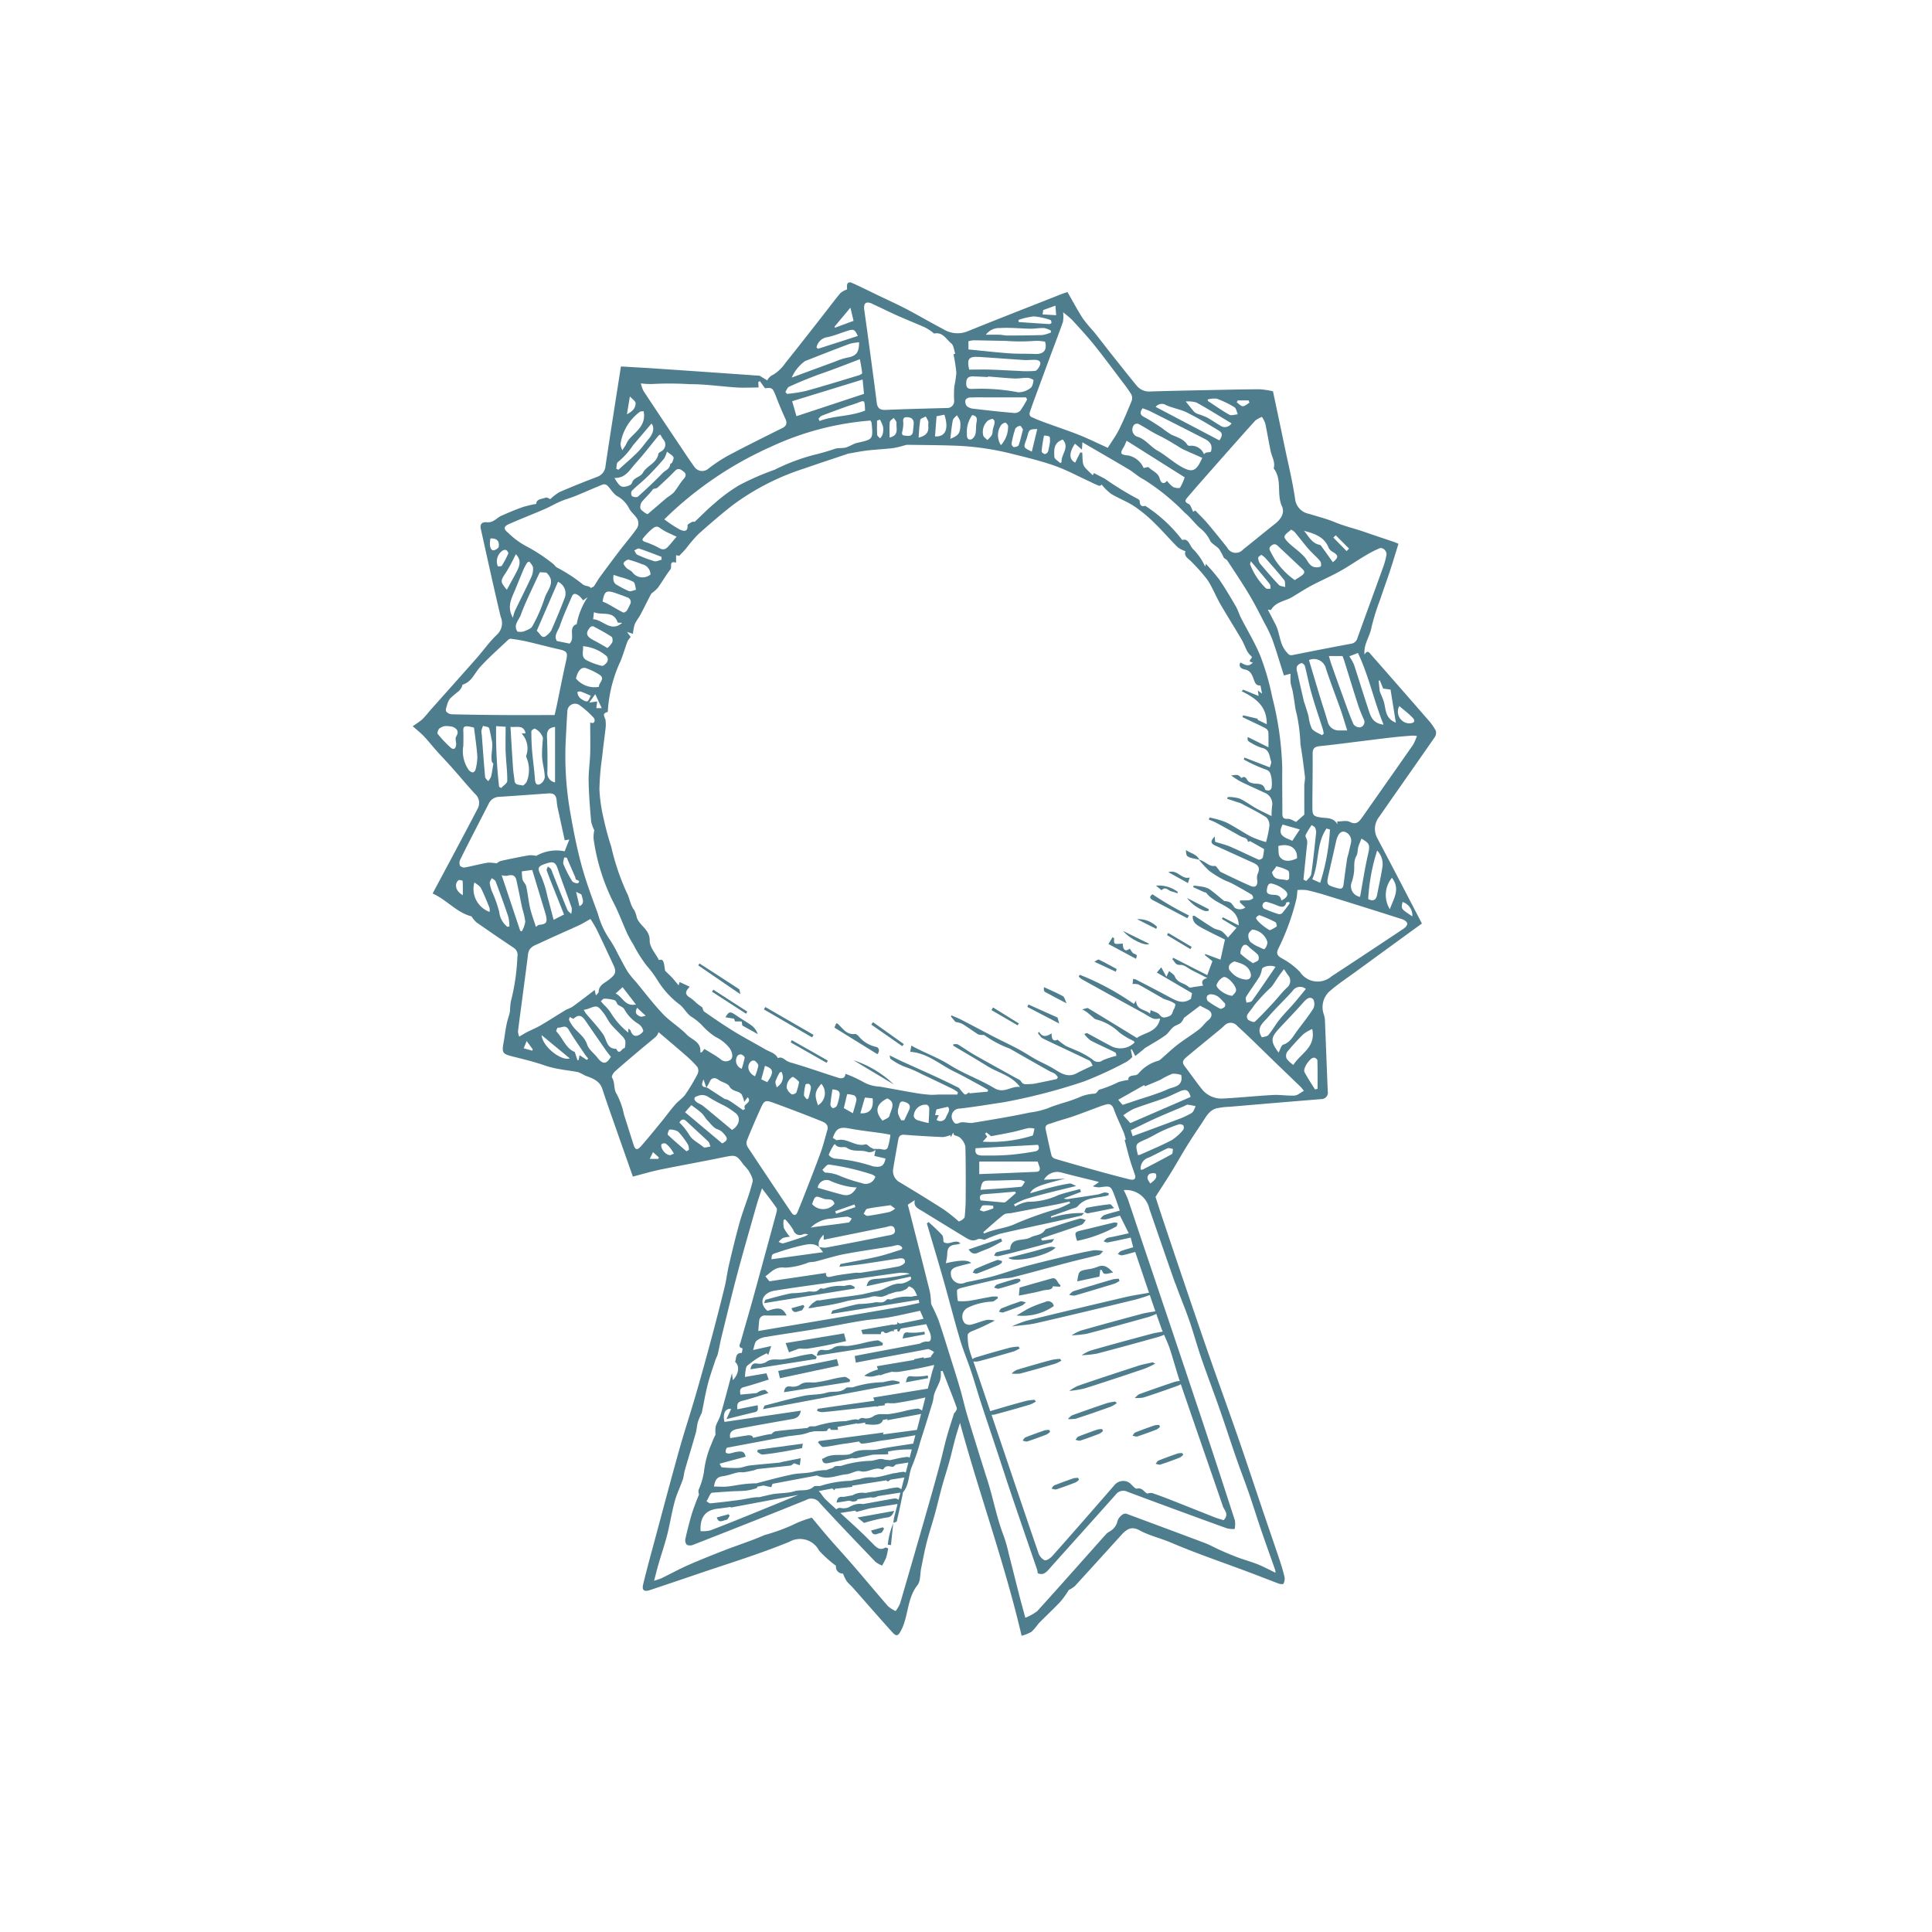 <svg xmlns="http://www.w3.org/2000/svg" xmlns:xlink="http://www.w3.org/1999/xlink" width="123" height="123" viewBox="0 0 123 123">
  <defs>
    <clipPath id="clip-path">
      <circle id="Ellipse_20" data-name="Ellipse 20" cx="61.5" cy="61.5" r="61.5" transform="translate(1084 5278)" fill="#fff" stroke="#707070" stroke-width="1"/>
    </clipPath>
    <clipPath id="clip-path-2">
      <rect id="Rectangle_84" data-name="Rectangle 84" width="65.156" height="86.165" transform="translate(0 0)" fill="#4e7d8d"/>
    </clipPath>
  </defs>
  <g id="Certified_Agancy" data-name="Certified Agancy" transform="translate(-1084 -5278)" clip-path="url(#clip-path)">
    <g id="Groupe_141" data-name="Groupe 141" transform="translate(1110.275 5295.975)">
      <g id="Groupe_140" data-name="Groupe 140" transform="translate(0 0.002)" clip-path="url(#clip-path-2)">
        <path id="Tracé_2157" data-name="Tracé 2157" d="M1273.843,742.78h0" transform="translate(-1214.987 -708.456)" fill="#4e7d8d"/>
        <path id="Tracé_2158" data-name="Tracé 2158" d="M65.056,28.978a.52.52,0,0,0,.08-.427,3.244,3.244,0,0,0-.479-.682q-1.813-2.086-3.64-4.161c-.117-.133-.229-.334-.419-.01-.076-.634.331-1.133.435-1.7a13.545,13.545,0,0,1,.558-1.8c.194-.584.405-1.161.6-1.746s.375-1.193.566-1.805c-.125-.052-.214-.1-.307-.127-.633-.216-1.269-.425-1.9-.644-.606-.209-1.232-.352-1.828-.6-.532-.224-1.1-.361-1.653-.537a1.082,1.082,0,0,1-.892-.95c-.16-1.1-.429-2.193-.657-3.287-.249-1.195-.5-2.388-.751-3.565a5.5,5.5,0,0,0-.825-.128c-.886,0-1.772.021-2.659.039-1.438.029-2.877.055-4.315.1a1.022,1.022,0,0,1-.871-.36c-.464-.561-.912-1.135-1.365-1.7S43.81,3.7,43.344,3.12a9.964,9.964,0,0,1-.678-.815c-.348-.544-.652-1.116-.98-1.685-.122.04-.218.067-.31.1-2.019.8-4.043,1.581-6.054,2.4a1.708,1.708,0,0,1-1.528-.13C33,2.573,32.226,2.12,31.431,1.7,30.8,1.374,30.148,1.077,29.5.767,29,.523,28.5.275,27.986.044c-.241-.109-.356,0-.337.258a1.413,1.413,0,0,1,0,.149,1.477,1.477,0,0,0-.424.236c-.411.5-.8,1.022-1.2,1.532-.764.975-1.525,1.953-2.3,2.917a2.59,2.59,0,0,1-.77.743.737.737,0,0,0-.382.364c-.164-.1-.328-.2-.493-.3-.01-.006-.025,0-.037,0l-2.53-.178q-2.054-.142-4.108-.282c-.71-.047-1.42-.085-2.148-.127-.332,2.121-.666,4.214-.979,6.311a.8.8,0,0,1-.551.722c-.8.306-1.6.623-2.385.966a3.022,3.022,0,0,0-.586.45c-.049-.018-.2-.131-.288-.1-.242.1-.606.079-.6.4A7.268,7.268,0,0,0,7,14.31c-.462.163-.914.355-1.363.554-.166.074-.3.214-.465.3a.734.734,0,0,1-.4.116c-.338-.05-.509.092-.435.422.416,1.866.821,3.735,1.265,5.594a1,1,0,0,1-.242,1.139c-.474.445-.85.992-1.283,1.483-1.008,1.142-2.025,2.276-3.037,3.414a6.013,6.013,0,0,1-.44.5A6.09,6.09,0,0,1,0,28.256c.288.258.522.441.723.654.278.295.528.617.8.92.325.363.665.713.988,1.078.487.549.955,1.116,1.453,1.654a.771.771,0,0,1,.185.918c-.476.915-.96,1.826-1.444,2.737-.47.884-.943,1.766-1.438,2.693.9.4,1.511,1.2,2.464,1.453.024.006.038.047.058.071a1.681,1.681,0,0,0,.276.318q1.157.807,2.329,1.592a.547.547,0,0,1,.27.6A13.6,13.6,0,0,1,6.244,45.8a4.551,4.551,0,0,0-.05.609c-.055.279-.163.549-.218.828-.08.4-.126.813-.2,1.217-.1.557-.053.667.5.809.72.186,1.444.351,2.146.6a6.272,6.272,0,0,0,.951.231c.388.074.783.11,1.169.192a3.519,3.519,0,0,1,.433.215c.46.171.924.313,1.1.86.3.913.623,1.819.941,2.727.33.944.665,1.886,1,2.845.586-.152,1.139-.32,1.7-.436,1.358-.278,2.723-.52,4.08-.8.756-.156.813-.152,1.261.473a3.954,3.954,0,0,1,.339.4c.115.22.291.492.241.691-.063.245-.134.5-.213.747-.2.619-.438,1.227-.613,1.853-.249.892-.465,1.794-.678,2.7-.11.465-.162.944-.276,1.409q-.413,1.68-.861,3.351c-.316,1.179-.641,2.357-.982,3.529s-.724,2.325-1.052,3.5c-.534,1.906-1.04,3.821-1.554,5.732-.252.937-.513,1.872-.737,2.816-.09.377.065.482.439.357q1.441-.482,2.879-.971c2-.685,4.033-1.3,5.99-2.1a1.365,1.365,0,0,1,1.894.561,7.4,7.4,0,0,0,1.076.965.428.428,0,0,0,.447.495,2.818,2.818,0,0,0,.224.471c.117.16.279.287.411.436.832.942,1.655,1.893,2.5,2.826.259.287.368.248.551-.095.491-.916.373-2.044,1.058-2.909.2-.256.156-.708.23-1.069.113-.548.214-1.1.352-1.64.153-.6.35-1.187.514-1.784s.3-1.185.461-1.774c.148-.538.322-1.069.471-1.606.131-.474.238-.956.367-1.431.092-.339.2-.674.308-1.017,1.225,4.517,2.835,8.9,3.923,13.553a2.662,2.662,0,0,0,.635-.256,4.523,4.523,0,0,0,.45-.531c.462-.472.948-.921,1.4-1.4a6.124,6.124,0,0,0,.517-.727,1.837,1.837,0,0,0,.381-.243c1-1.088,1.989-2.185,2.983-3.278.369-.405.674-.531,1.136-.281.652.353,1.371.509,2.045.8,1.595.68,3.242,1.237,4.867,1.847.652.245,1.3.5,1.95.746.1.036.289.05.305.014a.709.709,0,0,0,.071-.419c-.086-.377-.2-.749-.323-1.116-.362-1.081-.736-2.158-1.1-3.238-.52-1.536-1.027-3.076-1.558-4.607-.569-1.641-1.165-3.273-1.738-4.913s-1.14-3.306-1.7-4.961c-.487-1.43-.966-2.864-1.446-4.3-.117-.349-.228-.7-.351-1.08.342-.535.688-1.059,1.017-1.594s.648-1.108.986-1.652c.31-.5.637-.988.964-1.476.243-.364.447-.784.911-.912a4.474,4.474,0,0,1,.818-.1Q54.9,52.24,57.827,52a.413.413,0,0,0,.43-.489c-.065-1.526-.12-3.053-.183-4.579a1.638,1.638,0,0,0-.07-.329,1.369,1.369,0,0,1,.354-1.456c.526-.46,1.115-.847,1.681-1.26q2.1-1.533,4.211-3.067c-.954-1.83-1.879-3.624-2.826-5.407a1.233,1.233,0,0,1,.1-1.377c1.171-1.691,2.36-3.37,3.531-5.061m-2.245-2c.286.246.586.469.841.734.2.212.136.334-.161.369a.745.745,0,0,1-.679-1.1m-1.238-1.634.211.518.47.065.337,2.107c-.731-.287-.616-.914-.786-1.4-.058-.165-.13-.326-.237-.59l-.073-.678.077-.025m.238,2.82c-.724-.087-.833-.568-.976-1-.312-.937-.6-1.884-.906-2.821a3.191,3.191,0,0,0-.3-.531l.549-.212c.69,1.443,1.009,3.017,1.632,4.562m-2.07,7.5c-.056.241-.111.483-.169.724-.026.11-.069.217-.085.329-.077.531-.152,1.062-.219,1.594-.033.267-.106.345-.41.258-.66-.19-.7-.2-.548-.861q.241-1.065.484-2.131c.1-.443.311-.685.577-.578a.6.6,0,0,1,.37.665m.05,2.51a3.055,3.055,0,0,0,.128-.544c.066-.369-.05-.744.171-1.125.088-.152.057-.475.161-.708.055-.122.1-.248.153-.375.549.314.552.411.406,1.059-.2.868-.33,1.75-.495,2.647a.69.69,0,0,1-.524-.954m-2.019.056-.5-.222c.459-1.023.235-2.268.909-3.231l.217.064a13.585,13.585,0,0,1-.622,3.39m-.575-.542c-.022.154-.2.287-.3.429l-.191-.085q.109-1.064.217-2.127a1.427,1.427,0,0,0,.023-.336c-.019-.131-.141-.283-.1-.379a4.251,4.251,0,0,1,.387-.636l.2.139a.853.853,0,0,1,.085.3c-.094.9-.189,1.8-.316,2.7M56.259,47.72c-.233.317-.407.674-.839.813-.133.043-.191.319-.293.505-.526-.714-.515-.942.045-1.544.523-.562,1.056-1.115,1.565-1.689.181-.2.393-.366.592-.16a.645.645,0,0,1,0,.6c-.324.511-.71.982-1.069,1.471m-.192,2.109a1.891,1.891,0,0,1-.429-.4.469.469,0,0,1,.029-.425,14.2,14.2,0,0,1,1.04-1.14,2.6,2.6,0,0,1,.56-.321c.247,1.177-.748,1.552-1.2,2.282m.018-3.9c-.3.345-.623.668-.909,1.024-.25.312-.445.669-.7.975-.085.1-.285.106-.412.149-.4-.61.075-.921.357-1.251.5-.586,1.067-1.116,1.583-1.691a.572.572,0,0,1,.857-.14c-.259.313-.511.629-.775.934M55.661,44.9c-.311.289-.568.635-.858.947-.387.417-.773.837-1.189,1.225-.059.055-.3-.038-.422-.116a.313.313,0,0,1-.071-.3c.118-.211.3-.385.425-.594a10.13,10.13,0,0,1,1.108-1.189c.175-.209.309-.452.465-.677.1-.144.208-.283.348-.471.148.215.206.321.284.41a.548.548,0,0,1-.09.765m-9.988,11c.091.311.207.615.309.923.08.243-.048.361-.343.287q-1.026-.258-2.045-.542-1.355-.375-2.7-.77a.361.361,0,0,1-.222-.2c-.137-.55-.25-1.105-.374-1.658-.076-.341.216-.348.4-.414.429-.155.873-.268,1.305-.414.413-.139.818-.3,1.227-.449.3-.11.6-.236.908-.321.246-.068.4.022.5.3.178.5.421.986.627,1.481a4.125,4.125,0,0,1,.134.455l-.075.021c.116.435.224.873.35,1.305m-.434-2.873a4.054,4.054,0,0,1,.671-.415c.633-.242,1.284-.435,1.921-.667.329-.12.643-.279.962-.424.441-.2.614-.113.729.338l-3.834,1.663-.45-.494m2.842-1.664c-.7.315-1.454.519-2.186.768-.225.077-.452.15-.7.233l-.281-.326,1.646-.932.065.069c.353-.149.684-.278,1.006-.427a4.864,4.864,0,0,1,.732-.367,1.451,1.451,0,0,1,.565.079c.144.744-.489.743-.844.9m.605-2.825c-.363.279-.694.6-1.04.9a.611.611,0,0,1-.173.116,2.5,2.5,0,0,0-1.277.82.346.346,0,0,1-.228.106c-.251.027-.451.09-.4.293a4.463,4.463,0,0,0-.635.139,7.862,7.862,0,0,1-1.178.472c-.192.039-.139.263-.4.27a2.577,2.577,0,0,0-.945.24,10.5,10.5,0,0,1-1.066.364c-.3.1-.617.191-.91.322a5.561,5.561,0,0,1-1.16.274c-1.2.256-2.415.456-3.628.653-.275.045-.612-.1-.84,0-.286.137-.354-.02-.438-.17a.5.5,0,0,1,.445-.735c.946-.109,1.886-.266,2.827-.407a37.517,37.517,0,0,0,5.076-1.315,23.763,23.763,0,0,0,2.739-1.265,1.708,1.708,0,0,0,.353-.3l-.094-.462.069-.025.214.427.533-.429a.888.888,0,0,1,.081-.075c.431-.265.875-.51,1.289-.8.2-.14.329-.378.518-.538.139-.117.343-.157.481-.275a1.018,1.018,0,0,0,.2-.313l1.024-.775.49.254c.308.158.312.445.044.66-.221.177-.383.428-.607.6-.442.339-.921.63-1.362.97M37.63,59.359c.122-.1.333-.075.5-.108.942-.18,1.885-.358,2.827-.541.287-.056.572-.125.858-.188l.04.1a7.668,7.668,0,0,1-.717.334,23.079,23.079,0,0,0-2.69.946c-.678.338-1.408.351-2.069.658l-.052-.089c.431-.375.851-.764,1.3-1.115m-1.53-.293c.072-.106.132-.288.219-.3a2.9,2.9,0,0,1,.639.028l.013.164a4.747,4.747,0,0,1-.581.193c-.087.018-.193-.053-.29-.084m1.668-.532a.213.213,0,0,1-.139.047c-.476-.039-.952-.083-1.467-.13-.084-.2-.1-.378.258-.4.647-.045,1.293-.105,1.939-.159l.045.093c-.212.184-.421.37-.636.551m-1.619-.759c.093-.55.157-.588.6-.588.641,0,1.282-.036,1.923-.041a.969.969,0,0,1,.313.115c-.087.112-.165.312-.262.321-.851.084-1.706.133-2.574.194m-.078-1v-.8h3.72c.017.048.072.2.119.348.059.189-.022.3-.213.306-1.2.05-2.4.1-3.626.144m.372-2.566.082-.089.3.243c.435-.084.916-.169,1.394-.271.338-.073.668-.181,1.006-.25a1.205,1.205,0,0,1,.363.038c-.046.156-.063.43-.144.45a9.005,9.005,0,0,1-3.153.382l.288-.32-.133-.182m3.363.7c.125.219.039.381-.185.42-.528.092-1.06.171-1.594.216s-1.059.051-1.588.048c-.316,0-.7.028-.6-.468l3.968-.215M31.7,63.3a.356.356,0,0,1,.027.165,1.32,1.32,0,0,1-.647.283c-.623-.042-.983.392-1.566.484-.268.042-.706.166-.973.211-.868.142-1.739.216-2.6.368-.09.016-.166-.028-.25.028a2.2,2.2,0,0,0-.258.176,3.37,3.37,0,0,0-.247.274c.107.052.446-.044.545-.058a13.805,13.805,0,0,0,1.894-.368c.516-.133,1.1-.134,1.6-.289.257-.08.517.075.768-.026a1.892,1.892,0,0,1,.3-.088c.023,0-.091-.017-.148-.02.26-.013.6-.206.815-.182a1.354,1.354,0,0,0,.526-.21c.118-.178.12-.14.316-.026.156.09.228.33.316.494a2.551,2.551,0,0,0-.386.067,2.971,2.971,0,0,0-1.226.153c-.107.057-.259-.05-.339.037-.271.3-.541.093-.811.185a7.122,7.122,0,0,1-.982.088c-.546.108-1.091.266-1.637.411-.025.007-.046.092-.106.219l5.582-.9c.019.084.03.158.043.2-.335.07-.741.169-1.153.239q-3.468.6-6.939,1.183l-2.166.365c.022-.236.035-.442.06-.647a.359.359,0,0,1,.416-.34c.431.006.862,0,1.332,0-.256-.5-.495-.54-1.218-.295-.6-.5-.319-1.164.466-1.289,1.574-.252,3.155-.456,4.734-.681,1.035-.148,2.069-.3,3.106-.441a1.922,1.922,0,0,1,.7.035.064.064,0,0,1,.03.023,16.138,16.138,0,0,1-1.981.308c-.654.023-.646.179-.754.475L31.7,63.3m-.628,2.976-.074.015c-.048-.029-.1-.06-.147-.094v.124l-.268.055,0-.029-2.027.352.092.265h1.151l.024-.145.146-.023c.193.284.449-.143.67,0l-.014-.113.04-.007.19-.033v.119l.1.054c.039-.071.084-.14.123-.21l1.615-.28c.063.146.127.292.189.438a1.021,1.021,0,0,1,.107.354c0,.169.017.36-.284.312a.89.89,0,0,0-.414.136c-1.242.239-3.318.619-4.15.788l.07.424c.952-.19,3.433-.64,4.587-.864.016,0,.033,0,.05.006a1.274,1.274,0,0,1,.344.186l-.217.287c.017.01.026.02.04.03l-.464.077-.033-.062-.583.119-.013.048-2.375.4.075.209a3.017,3.017,0,0,0-.876.393,1.246,1.246,0,0,0,.57.047c.143-.031.285-.066.428-.1l.013.037.3-.111c.148-.037.294-.081.441-.122a2.559,2.559,0,0,0,.412.008c.389-.056.776-.128,1.161-.2s.75-.159,1.131-.242c-.031.156-.1.318-.14.467-.087.348-.179.694-.268,1.041L29.321,71l.072.2c-.483.078-.969.138-1.453.207l-2.161.309-.032.137a1.1,1.1,0,0,0,.329.077c.478-.039.954-.095,1.43-.148q1.006-.113,2.015-.229l.012.033.137-.05.391-.044a.79.79,0,0,0-.019-.09.628.628,0,0,1,.188-.05,3.949,3.949,0,0,0,.459.009c.389-.056.776-.128,1.161-.2.262-.052.525-.109.789-.167-.072.279-.142.558-.215.836a.517.517,0,0,0-.271-.127,6.185,6.185,0,0,0-.81.147,9.029,9.029,0,0,1-1.047.205c-.342.027-.686-.083-1.01.166a.844.844,0,0,1-.569.092.311.311,0,0,0-.333.107.748.748,0,0,0-.219-.033,5.267,5.267,0,0,0-.59.115,6.739,6.739,0,0,0-1.859.3c-.154.07-.409-.018-.515.079a.742.742,0,0,1-.077.056c-.677.067-1.354.125-2.028.21a.515.515,0,0,0-.246.173,3.442,3.442,0,0,0-.357.054c-.273.058-.545.123-.816.19-.035-.135-.167-.185-.368-.156-.366.054-.731.116-1.095.174-.069-.34.071-.511.5-.592,1.107-.21,2.217-.407,3.327-.6.311-.054.6-.111.666-.554l-4.855.714c-.137-.533.063-.882.421-.824l-.3.647c.67-.165,1.228-.31,1.789-.438.289-.066.2-.256.2-.447l-1.292.259c-.029-.289-.012-.46.293-.534.547-.134,1.082-.316,1.686-.5-.091-.077-.174-.2-.247-.2a.936.936,0,0,0-.492.2l-1.048.1c-.033-.242-.057-.406.231-.481.531-.138,1.051-.316,1.574-.477l-.148-.4-1.366.232a3.354,3.354,0,0,1,.078-.609c.032-.1.155-.176.249-.248a5.566,5.566,0,0,1,.5-.356c.18-.109.374-.2.561-.294l.093.109.19-.57-1.155.255c.08-.232.094-.469.221-.589a1.166,1.166,0,0,1,.591-.243c1.093-.184,2.192-.336,3.285-.52.927-.155,1.847-.35,2.774-.5.582-.1,1.175-.126,1.755-.227.672-.117,1.336-.278,2.008-.421.074.171.146.341.22.511-.485.108-.975.2-1.462.3m.048,10.558a.5.5,0,0,0-.266-.124,6,6,0,0,0-.8.145l.01-.011-1.237.223a1.235,1.235,0,0,0-.821.148l-.568.1,0,0h-.02c-.293-.038-.375.1-.423.366l.8-.126c.075.021.15.043.227.059a.645.645,0,0,0,.251-.051c.01,0,.018-.017.023-.028a.425.425,0,0,1,.041-.065l.834-.131a.571.571,0,0,0,.452-.071l1.438-.226-.119.459a.371.371,0,0,0-.209-.086,3.676,3.676,0,0,0-.552.092l0-.005-1.5.27a1.211,1.211,0,0,0-.791.143l-.055.01.017.014a.857.857,0,0,1-.56.088.328.328,0,0,0-.313.081c-.229-.211-.459-.42-.685-.634-.165-.156-.268-.38-.435-.531l.872-.164.126.118.042-.1,1.1-.121-.013-.073,2.169-.341a.534.534,0,0,1,.074.061c.014.015.128-.026.159-.068l.024-.034.9-.141-.195.75m-6.537.354c-.831.337-1.661.68-2.492,1.018-1.04.423-2.08.846-3.128,1.247a2.168,2.168,0,0,1-.622.046c-.046-.882.3-1.345,1.112-1.433.274-.029.547-.068.819-.111-.007.015-.013.029-.021.046l4.332-.813m6.813-1.417a.272.272,0,0,0-.147-.048,3.847,3.847,0,0,0-.579.1l.014-.023-.8.2a3.678,3.678,0,0,1-.5.081,2.108,2.108,0,0,0-.9.1H28.48a5.271,5.271,0,0,0-.59.115,6.739,6.739,0,0,0-1.859.3c-.154.07-.409-.018-.515.079-.36.327-.815.159-1.213.284-.473.148-1,.1-1.495.209-.251.053-.5.112-.751.173a1.316,1.316,0,0,0-.19,0c-.37.034-.734.126-1.1.175-.6.081-1.2.154-1.806.213-.081.008-.171-.083-.257-.129.045-.083.093-.164.134-.248.065-.134.125-.269.217-.3.4-.028.808-.06,1.212-.084.317-.019.635-.013.95-.047a3.363,3.363,0,0,0,.663-.154c.028-.009.052-.051.068-.1l.388-.073.493.106.077-.213,2.836-.532c.688.321,1.276-.03,1.867-.075.3-.023.623-.266.876-.2.5.139.917-.312,1.393-.108a.112.112,0,0,0,.1-.031c.144-.236.338-.184.557-.134.062.014.15-.085.231-.152l.789-.124q-.083.318-.165.637m.479-1.842c-.777.121-1.521.22-2.253.367-.554.111-1.154-.083-1.67.26a.359.359,0,0,1-.095.02c0,.012,0,.019.006.03l-.03.005c-.554.111-1.154-.083-1.67.26a.36.36,0,0,1-.095.02c.035.382.294.3.524.255.47-.1.939-.2,1.408-.3a.658.658,0,0,0,.381-.015c.3-.062.6-.128.9-.193.324-.02.656-.015,1-.03l-.015-.172c.134-.025.268-.051.4-.072a7.94,7.94,0,0,1,1.113-.064l-.137.527a.282.282,0,0,0-.155-.052,6.188,6.188,0,0,0-.81.147c-.1.019-.191.041-.287.064-.1-.011-.207-.023-.314-.03a.871.871,0,0,0-.275-.048,1.08,1.08,0,0,0-.159.019l-.031,0,0,.01c-.132.027-.263.068-.4.088a6.741,6.741,0,0,0-1.859.3c-.154.07-.409-.018-.515.079a.759.759,0,0,1-.124.09l-.077.02c-.1.026-.194.06-.292.1a3.969,3.969,0,0,0-.72.077c-.473.148-1,.1-1.495.209-.764.162-1.519.368-2.276.567a.123.123,0,0,0-.041-.009c-.262.008-.524.027-.784.059-.335.042-.666.116-1,.147-.266.024-.537,0-.844,0,.065-.336.131-.6.543-.656.328-.041.643-.169.968-.241.13-.029.273,0,.407-.015.213-.03.424-.077.634-.124a2.417,2.417,0,0,1,.239-.08c.691-.075,1.383-.139,2.073-.219.083-.01.158-.1.236-.147l.367.125.056-.446-1.189.237c-.049.01-.1.036-.144.04-.639.062-1.28.113-1.918.187-.245.028-.483.142-.727.155a7.86,7.86,0,0,1-1.038-.042c-.042,0-.075-.108-.153-.228l1.665-.448c-.083-.32-.188-.371-.615-.3-.149.025-.292.085-.441.1-.072.008-.207-.035-.215-.075a.411.411,0,0,1,.061-.265c.007-.011.015-.021.022-.031l3.917-.736q.4-.042.8-.1a3.274,3.274,0,0,0,.553-.156l.306-.057c.211,0,.475.007.74-.011.046,0,.087-.082.128-.152l.135-.025-.016.013.055.09h.458l-.037-.189L28.3,72.64c0,.011,0,.021-.007.033l.515-.081v.1c.741.089,1.041.028,1.133-.274l.292-.046-.023.072,2.155-.4L32.1,73.06l-2.162.286c.012-.037.025-.078.042-.122l-4.113.544-.064.094c.111.1.228.294.331.286.4-.029.8-.122,1.2-.187.158-.026.317-.039.475-.064l.6-.1c.067.076.133.142.194.138.4-.029.8-.122,1.2-.187.158-.026.317-.039.475-.065.575-.092,1.15-.184,1.724-.284l-.138.527M30.944,62.65c-.793.152-1.592.277-2.39.4-.133.021-.275-.011-.409.008-.506.071-1.017.124-1.513.243-.245.059-.318.009-.326-.235l-3.595.531-.257-.314c.381-.273.633-.639,1.249-.552a4.541,4.541,0,0,0,1.5-.333c.145-.034.3-.024.445-.06.613-.154,1.216-.354,1.835-.472,1.008-.192,2.026-.327,3.038-.5.23-.039.46-.188.653.107-.023.035-.041.1-.075.109-.507.157-1.01.334-1.526.452-.772.176-1.555.309-2.332.464-.013,0-.019.041-.079.178.525-.062.989-.106,1.449-.173.773-.111,1.544-.237,2.316-.355.2-.031.432-.031.413.227-.008.1-.248.243-.4.272M23.629,60.2a1.546,1.546,0,0,1-.012-.521l.1-.022a4.019,4.019,0,0,1,.517.678.427.427,0,0,0,.619.268.434.434,0,0,1,.324.02,1.949,1.949,0,0,1-.257.13c-.44.149-.88.3-1.327.427-.085.024-.2-.055-.3-.087a1.191,1.191,0,0,1,.268-.248,1.927,1.927,0,0,1,.454-.083,2.929,2.929,0,0,1-.389-.561m1.01,1.147c.4-.078.844-.243,1.237.072l.255.323-3.291.453c.028-.325.029-.322.353-.419a15.034,15.034,0,0,1,1.445-.429m-.68-11.719c-.243-.069-.406-.374-.708-.24-.164-.329-.517-.391-.795-.554-.656-.384-1.332-.736-1.98-1.133s-1.277-.828-1.9-1.263c-.095-.066-.115-.241-.126-.267-.175-.132-.276-.2-.37-.28a3.214,3.214,0,0,0-.364-.314c-.378-.227-.41-.383-.075-.733l-.646-.3-.062.212c-.156-.185-.281-.344-.418-.493-.122-.133-.257-.254-.444-.437-.088-.677-.133-.755-.389-.677-.213-.418-.6-.832-.591-1.237.016-.71-.623-.935-.816-1.454a1.774,1.774,0,0,0-.166-.489c-.267-.334-.283-.766-.481-1.119a14.968,14.968,0,0,1-.982-2.91,18.449,18.449,0,0,1-.492-1.824,9.928,9.928,0,0,1-.263-1.843,16.918,16.918,0,0,1,.172-2.052c.067-.639.157-1.276.229-1.915a2.454,2.454,0,0,0-.01-.415c-.011-.19-.29-.439.124-.536.019,0,.025-.093.026-.142a8.764,8.764,0,0,1,.807-3.108c.165-.412.288-.841.444-1.257a1.245,1.245,0,0,1,.2-.271l-.236-.322.379.121a2.84,2.84,0,0,1,.111-.6c.093-.223.258-.415.372-.63.226-.426.436-.86.66-1.287.031-.06.1-.1.156-.147a2.025,2.025,0,0,0,.3-.284c.268-.383.506-.789.789-1.16.117-.154-.116-.568.357-.42v-.475l.208.032c.159-.17.3-.308.423-.455a9.388,9.388,0,0,1,.778-.911c.707-.635,1.429-1.255,2.176-1.842a15.627,15.627,0,0,1,4.582-2.349c.9-.315,1.805-.61,2.708-.914a.49.49,0,0,1,.07-.027c.4-.068.8-.151,1.2-.2.561-.065,1.127-.09,1.688-.157a6.348,6.348,0,0,0,.753-.184.592.592,0,0,1,.148-.024c1.026.016,2.053.018,3.079.057a17.286,17.286,0,0,1,3.5.5c.927.23,1.86.452,2.759.766.765.267,1.486.66,2.226,1,.212.1.419.21.638.287.057.02.153-.07.159-.074a3.667,3.667,0,0,0,.6.587c.472.285,1,.481,1.459.782a8.544,8.544,0,0,1,1.239,1.012c.536.517,1.023,1.084,1.55,1.611a1.788,1.788,0,0,0,.487.246c-.121.343.216.478.4.689a11.77,11.77,0,0,1,.992,1.125c.323.483.534,1.039.825,1.545.433.752.9,1.484,1.339,2.233.15.255.248.541.388.8a1.657,1.657,0,0,0,.27.318c.092.118-.371.311.075.371-.276.341-.537.116-.8.005-.133.328.14.415.311.449.363.073.461.388.548.626s.15.405.428.389l.1.521-.267-.2.05.346-.984-.4-.093.1c.852.425,1.61.92,1.594,2.1l-.594-.288.035-.058-.945-.223-.045.115.686.327c.269.129.543.25.8.395a.349.349,0,0,1,.164.235c.019.308.008.618.008.965l-1.318-.656c-.039.2-.005.265.241.388a2.7,2.7,0,0,0,.647.3c.5.1.482.531.6.868.033.094-.046.227-.083.378l-1.618-.627-.042.125a9.576,9.576,0,0,0,1.375.629c.324.094.333.314.383.522a2.142,2.142,0,0,1,.013.64.24.24,0,0,1-.142.177c-.087.017-.258-.013-.269-.056-.125-.481-.549-.313-.848-.414a.5.5,0,0,1-.27-.16c-.1-.175-.178-.309-.4-.156a.988.988,0,0,0-.113-.129.391.391,0,0,0-.183-.071,2.273,2.273,0,0,0-.346.04,6.328,6.328,0,0,0,.591.379c.494.243,1,.465,1.5.7a.769.769,0,0,1,.509.885,5.893,5.893,0,0,0-.032.618c-.374-.188-.7-.338-1.01-.512-.351-.2-.675-.449-1.04-.611a2.55,2.55,0,0,0-.741-.093l-.034.11.68.23a1.371,1.371,0,0,1,.209.07c.539.287,1.09.555,1.6.882a.691.691,0,0,1,.2.54,7.119,7.119,0,0,1-.215,1.039,6.912,6.912,0,0,1-.931-.336c-.548-.288-1.058-.649-1.612-.923a5.99,5.99,0,0,0-1.048-.306l-.054.13c.155.066.316.12.464.2.521.281,1.04.565,1.553.86.173.1.443.08.48.362l.131-.051.892.507a3.333,3.333,0,0,1-.083.543.3.3,0,0,1-.256.135c-.6-.264-1.192-.562-1.8-.824-.3-.129-.618-.2-.975-.316l-.029-.336c-.283.284-.262.442.028.572.8.359,1.6.732,2.406,1.09.4.177.468.379.281.762a.9.9,0,0,0,0,.395c.016.326-.136.456-.437.324-.642-.281-1.273-.586-1.9-.89-.066-.032-.1-.124-.155-.183s-.148-.208-.2-.2c-.39.068-.59-.291-1.033-.4a6.7,6.7,0,0,0,.655.709,6.069,6.069,0,0,0,.852.535c.2.112.428.179.631.288.411.22.818.449,1.217.691.063.038.125.214.1.236a.514.514,0,0,1-.283.13,5.039,5.039,0,0,1-.546.006l-.012.13.349.322a.59.59,0,0,1-.679.018,3.213,3.213,0,0,0-.234-.305.737.737,0,0,0-.274-.105c-.056-.017-.131,0-.171-.031-.324-.254-.629-.537-.969-.767a1.632,1.632,0,0,0-.568-.153c-.127-.027-.259-.034-.388-.05l-.047.094c.241.111.482.222.724.331.034.015.09,0,.107.027.433.568,1.155.726,1.684,1.18a1.144,1.144,0,0,1,.387.9l-1.009-.516-.058.109.935.562-.551.624a2.327,2.327,0,0,0-.386-.4c-.158-.1-.375-.109-.537-.207-.407-.244-.8-.517-1.2-.775-.026-.017-.072,0-.116,0-.031.413.265.589.546.744.5.277,1.023.521,1.505.764l-.285,1.278-.958-.356-.043.06.487.393-.328.888L48.414,43l-.055.1c.163.123.167.38.519.356.237-.017.491.22.738.344l.974.493c-.305.069-.414.235-.26.479-.19.029-.361.058-.534.079-.13.016-.322.081-.382.02-.265-.267-.731-.254-.889-.674-.049-.131-.221-.217-.368-.353l-.175.365-.326-.6-.282.331,2.241,1.315-.067.357c-.518.369-.933.128-1.359-.1-.71-.384-1.428-.752-2.144-1.125a.885.885,0,0,0-.178-.043l-.038.33a1,1,0,0,1,.371.026c.539.293,1.066.607,1.6.908a2.9,2.9,0,0,0,.283.1,1.728,1.728,0,0,1,.452.226c.043.037-.009.236-.069.327-.105.16-.07.39-.35.477-.246.077-.376.132-.563-.106-.118-.15-.364-.2-.573-.3l-.041.232c-.291-.291-.879-.219-.886-.841l-.141.217a16.655,16.655,0,0,0-3.439-1.855l-.074.109a1.139,1.139,0,0,0,.189.168q1.285.715,2.575,1.422c.467.257.936.512,1.4.768.044.024.086.054.129.079.488.291.488.291.891.238-.165.882-1.016.889-1.476,1.238-1.087-.665-2.093-1.285-3.107-1.893-.057-.034-.172.029-.378.07a3.192,3.192,0,0,1,.3.179c.143.115.279.238.419.356a.418.418,0,0,0,.141.1,3.311,3.311,0,0,1,1.5.835,4.812,4.812,0,0,0,.9.537c.037.022.058.071.079.1a1.286,1.286,0,0,1-1.561.2c-.483-.254-.959-.521-1.44-.78-.039-.021-.091-.017-.2.055a1.878,1.878,0,0,0,.4.4c.514.272,1.05.5,1.569.765.052.026.055.15.075.21a6.307,6.307,0,0,0-.867.283.491.491,0,0,1-.668-.055,5.39,5.39,0,0,0-1.153-.619c-.185-.092-.387-.154-.566-.257a5.442,5.442,0,0,1-.5-.376c-.281.141-.38-.054-.375-.406-.32.223-.589.257-.794-.088l-.083.076c.106.116.19.277.321.34.983.477,1.977.93,2.96,1.408.1.049.145.212.215.322-.1.042-.195.082-.29.128-.244.116-.492.227-.73.355-.546.294-.973.024-1.421-.257-.378-.237-.794-.411-1.186-.627-.358-.2-.7-.429-1.057-.621-.555-.3-1.124-.564-1.683-.853-.674-.348-1.341-.708-2.015-1.055-.2-.1-.412-.183-.619-.273l-.019.088.281.332a1.645,1.645,0,0,1,.428.121c.342.207.665.445,1,.662a.562.562,0,0,0,.217.045c.07.01.169-.014.208.025a6.83,6.83,0,0,0,1.608.847q1.26.723,2.528,1.435c.116.065.248.1.357.178a.967.967,0,0,1,.174.213c-.033.043-.056.106-.092.114q-.616.137-1.236.258a2.273,2.273,0,0,1-.454.059c-.2,0-.427.079-.567-.176-.048-.087-.179-.134-.277-.189-.886-.493-1.777-.977-2.658-1.478-.369-.21-.715-.461-1.08-.678-.072-.043-.184-.017-.278-.023l-.028.094c.723.433,1.453.855,2.168,1.3.694.433,1.558.6,2.09,1.334-.553-.083-1.012.445-1.629.077-.916-.548-1.945-.911-2.847-1.478-.767-.483-1.612-.774-2.443-1.234l-.069.395c1.1.078,1.885.815,2.8,1.259.541.262,1.065.56,1.595.845.186.1.368.21.552.315l-.009.118-1.181.108.005-.074c-.092.054-.211.172-.27.147-.109-.046-.183-.175-.27-.27-.051-.056-.09-.134-.152-.166-.442-.221-.885-.439-1.333-.646-.746-.344-1.5-.677-2.246-1.018-.259-.118-.513-.249-.805-.391.026.091.025.209.074.235a4.183,4.183,0,0,0,.847.475,7.774,7.774,0,0,1,1.132.488q1.011.474,2.015.964a2.27,2.27,0,0,1,.279.189l-.031.144c-.377,0-.755,0-1.132,0-.2,0-.4.028-.6.014-.311-.023-.622-.059-.929-.111-.759-.129-1.515-.274-2.273-.406a2.4,2.4,0,0,1-1.033-.283,7.452,7.452,0,0,0-1.164-.535c-.006.277-.217.326-.443.255-1.052-.332-2.091-.705-3.151-1.006m1.853,2.754c-.234-.652-.218-.874.21-1.366a.9.9,0,0,1-.21,1.366m-.453-1.1c-.033.221-.1.437-.155.655l-.1.07c-.066-.092-.187-.185-.186-.277a2.966,2.966,0,0,1,.1-.676.285.285,0,0,1,.238-.02.309.309,0,0,1,.1.248m-.75-.39a3.836,3.836,0,0,1-.177.675c-.035.074-.248.15-.3.113a.784.784,0,0,1-.311-.394.739.739,0,0,1,.12-.464c.06-.108.239-.267.289-.243a1.687,1.687,0,0,1,.377.313m-1.026-.3a.862.862,0,0,1-.122.389,1.44,1.44,0,0,1-.275.264c-.029-.131-.107-.275-.076-.39a3.2,3.2,0,0,1,.268-.561l.114-.041a1.109,1.109,0,0,1,.092.339m-1,.319-.379-.178.232-.861c.555.178.585.422.147,1.039m-.568-1.042a3.7,3.7,0,0,1-.211.668c-.456-.212-.56-.7-.237-.964a.246.246,0,0,1,.235-.015c.095.082.225.215.213.311m-.869-.515a5.789,5.789,0,0,1-.19.705.55.55,0,0,1-.257-.84.272.272,0,0,1,.244-.068c.085.031.212.143.2.2m-2.724-.348-.1.018c.081-.685-.538-.8-.865-1.14-.463-.478-1.057-.83-1.515-1.312-.616-.647-1.156-1.367-1.728-2.056a5.731,5.731,0,0,1-.5-.612c-.229-.37-.421-.762-.632-1.143a7.446,7.446,0,0,0-.579-1.007,5.455,5.455,0,0,1-.706-1.582c-.37-1.007-.747-2.015-1.03-3.048-.289-1.052-.5-2.128-.69-3.2a20.818,20.818,0,0,1-.325-4.687c.035-.646.063-1.292.108-1.937a.488.488,0,0,1,.756-.4,5.715,5.715,0,0,1,.934.833c.071.077.1.425-.236.282,0,.666.015,1.313,0,1.958-.018.6-.114,1.2-.1,1.8.016.848.086,1.7.16,2.542a2.167,2.167,0,0,0,.2.559,2.366,2.366,0,0,0-.046.54,12.988,12.988,0,0,0,1.271,4.072c.334.638.58,1.321.878,1.978a6.948,6.948,0,0,0,.381.68,8.648,8.648,0,0,0,.844,1.345,7.151,7.151,0,0,1,.694.932,5.625,5.625,0,0,0,1.381,1.529c.342.248.484.643.842.838a3.688,3.688,0,0,1,.7.6,4.229,4.229,0,0,0,.783.651,2.483,2.483,0,0,1,.879.7c.177.243.263.6.067.749a.492.492,0,0,1-.64-.04c-.318-.241-.675-.431-1.025-.649l-.156.207m.276,2.242a.175.175,0,0,0-.019-.005c-.327-.038-.27-.216-.155-.505l.174.511M12.6,46.486a3.067,3.067,0,0,0-.441-.507c-.062-.07-.121-.142-.182-.214.072-.057.146-.163.217-.161a2.468,2.468,0,0,1,.659.1c.086.027.134.177.2.28.131.089.351.161.427.307a2.46,2.46,0,0,0,.878.913.733.733,0,0,1,.319.435c.012.092-.215.272-.363.316-.251.076-.377-.116-.452-.335-.01-.03-.056-.048-.134-.112v.259A4.77,4.77,0,0,1,12.6,46.486m.9,2.27c-.184-.033-.324.505-.542.043-.626,0-.594-.582-.839-.931-.332-.472-.736-.895-1.106-1.341a1.633,1.633,0,0,1-.123-.213,1.588,1.588,0,0,0,.235-.048c.623-.244.63-.251,1.034.264.168.214.274.477.446.687.217.265.475.5.707.749a.822.822,0,0,1,.226.334,1.55,1.55,0,0,1-.038.457m-.586-3.477.447-.406.85,1.1c-.714.151-.839-.5-1.3-.7m1.584,1.47c-.2-.093-.409-.209-.206-.557l.549.509c-.16.026-.272.081-.343.048m-5.963-9.3c.152.427.324.848.491,1.269.208.525.417,1.049.61,1.534l-.664.338c-.125-.477-.253-.984-.392-1.487a7.028,7.028,0,0,0-.389-1.269c-.288-.578-.239-.655.376-.85.433-.137.548,0,.668.358.283.832.6,1.652.889,2.482a1.028,1.028,0,0,1-.031.39c-.085-.091-.205-.167-.25-.275-.328-.792-.641-1.59-.958-2.386a.807.807,0,0,0-.088-.208.974.974,0,0,0-.191-.147c-.026.084-.095.183-.071.25m-.489,3.463c-.052,0-.1.061-.2.126-.135-.428-.282-.814-.374-1.213-.1-.451-.144-.917-.243-1.37-.033-.151-.187-.273-.232-.424a2.511,2.511,0,0,1-.045-.526l.661-.088.735,2.425c.047.156.1.311.138.469.1.452.021.559-.441.6m1.559-3.85c-.05-.12.021-.29.037-.438l.168.009c.178.409.358.817.534,1.226.024.056.02.147.06.17.1.057.3.075.125.225-.053.047-.319-.036-.377-.128a7.357,7.357,0,0,1-.547-1.065m1.154,1.962c.057.243.216.54-.142.7l-.211-.919c.162.1.334.139.352.218M6.879,21.18c.278-.778.658-1.52,1-2.275.067-.148.142-.293.218-.449l.408.022c.667.6.041,1.119-.11,1.638A9.735,9.735,0,0,1,7.612,21.9c-.087.165-.359.247-.56.332a1.111,1.111,0,0,1-.381.007c-.293-.426.094-.738.209-1.061m-.391-.212a2.541,2.541,0,0,0-.108.39c-.415-.721-.068-1.268.16-1.831.165-.405.33-.811.5-1.213a3.447,3.447,0,0,1,.238-.456.241.241,0,0,1,.156-.07c.088.122.217.25.226.385a1.232,1.232,0,0,1-.107.583c-.344.743-.714,1.473-1.069,2.211m2.768-1.9a.816.816,0,0,1,.4,1.087c-.256.676-.537,1.342-.826,2a1.17,1.17,0,0,1-.291.321c-.165.159-.306.12-.43-.062a2.385,2.385,0,0,0-.207-.231l1.352-3.119m.115,2.815c.217-.64.5-1.258.77-1.881.117-.271.306-.137.455-.037a1.565,1.565,0,0,1,.256.29l.293-.208a4.588,4.588,0,0,0-.7,1.721c-.587.2-.063.9-.455,1.238l-.8-.162c-.235-.321.075-.645.182-.96M29.143,8.8a.794.794,0,0,1,.072.144c.1,1.06.1,1.05-.916,1.275-.25.056-.474.226-.723.295-.213.059-.453.019-.668.074a13.387,13.387,0,0,1-1.333.389,12.912,12.912,0,0,0-2.537.955,16.671,16.671,0,0,0-2.282,1,10.51,10.51,0,0,0-1.581,1.174c-.421.349-.8.749-1.2,1.119-.041.037-.142,0-.2.032-.105.06-.285.151-.28.217.039.486-.337.336-.49.264a7.8,7.8,0,0,1-.988-.649A23.047,23.047,0,0,1,22.8,10.471,18.355,18.355,0,0,1,29.143,8.8m-3.307-.121c.066-.063.121-.154.2-.184.512-.2,1.029-.387,1.546-.573.245-.088.5-.156.741-.251.432-.168.437-.17.467.286,0,.074.007.147.01.206-.967.392-1.972.308-2.9.666l-.065-.151M16.8,16.195c-.271.316-.412.494-.567.658-.19.2-.369.175-.607.024a5.862,5.862,0,0,0-.878-.368c-.05-.021-.113-.071-.12-.116s.04-.106.077-.148a4.277,4.277,0,0,1,.452-.474c.171-.139.338-.34.612-.111a3.441,3.441,0,0,0,.643.352c.113.058.229.108.388.182m.45-3.677c-.235.265-.4.587-.628.862a2.981,2.981,0,0,1-.422.318c-.4.339-.8.685-1.246,1.064a.932.932,0,0,1-.188-.1c-.1-.082-.249-.17-.27-.276a.561.561,0,0,1,.1-.42c.234-.276.506-.52.713-.808.094-.028.213-.028.278-.088.378-.346.756-.694,1.11-1.064.224-.235.4-.067.552.046.173.127.165.284,0,.47m-.727-1.055c-.018.048-.124.073-.127.113-.025.312-.321.392-.492.569-.5.518-1.027,1.013-1.563,1.494-.069.062-.278.031-.378-.029a.334.334,0,0,1-.021-.324c.209-.227.457-.417.686-.626.184-.168.368-.338.54-.519.287-.3.572-.608.84-.927a1.791,1.791,0,0,0,.179-.439c.182.145.337.222.41.346.044.075-.032.229-.075.34m-.689,6.01.015.186c-.157.035-.332.131-.469.092a7.769,7.769,0,0,1-1.08-.411c-.088-.039-.13-.18-.193-.274.1-.043.228-.144.31-.118.478.158.945.346,1.417.524m-1.2.48a.678.678,0,0,1,.505.65.8.8,0,0,1-1.162-.16c-.1-.108-.26-.156-.365-.259-.088-.087-.215-.255-.184-.315.054-.1.232-.231.329-.211a7.27,7.27,0,0,1,.877.3m-.584,1.112c.117.073.119.329.174.5-.155.033-.331.128-.461.086a6.128,6.128,0,0,1-.714-.366c-.321-.154-.283-.416-.261-.665.161.052.3.1.435.142a3.893,3.893,0,0,1,.828.3m-1.116.723c.238.083.476.165.708.261a.306.306,0,0,1,.179.483,2.763,2.763,0,0,1-.189.369c-.049.064-.185.14-.234.115-.327-.165-.64-.358-.96-.536-.112-.062-.234-.108-.347-.16.112-.667.236-.744.844-.532m.127,1.875.275.013c-.726.635-1.223-.206-1.848-.229L11.537,21c.525.226,1.245-.14,1.516.661M11.5,21.9c.392.208.785.418,1.155.661.07.046.09.26.048.361a1.524,1.524,0,0,1-.306.36c-.2-.118-.365-.213-.527-.305-.131-.074-.263-.145-.4-.216-.427-.23-.477-.45-.171-.8a.223.223,0,0,1,.2-.063m-.263,4.857.386-.537.412.889H11.69l.055-.425-.5.073m-.136-.079c-.119.026-.281-.089-.407-.17a.619.619,0,0,1-.178-.233.652.652,0,0,1-.036-.2c.069-.009.147-.042.206-.021.2.068.386.156.645.264-.077.129-.134.336-.231.357m.751-.92a1.544,1.544,0,0,1-1.465-.531c.117-.507.357-.768.659-.651a4.185,4.185,0,0,1,.84.41c.4.27-.071.515-.034.771m.19-1.336a4.078,4.078,0,0,1-.986-.362c-.367-.2-.189-.563-.219-.89a2.66,2.66,0,0,1,1.508.641.354.354,0,0,1,.041.342c-.073.121-.251.291-.344.269M29.559,8.807l.188-.068a2.192,2.192,0,0,1,.2.467,1.274,1.274,0,0,1-.035.487.822.822,0,0,1-.159.241c-.064-.076-.177-.149-.182-.229-.022-.3-.009-.6-.009-.9m.8,1.074c0-.355-.02-.673.012-.986.01-.095.162-.175.249-.262.063.1.187.216.178.314-.033.337.184.795-.439.934m.873-.908c-.023-.193-.038-.388.21-.387.228,0,.454.08.45.387,0,.038,0,.075-.005.113-.013.138-.025.276-.042.413-.042.347-.312.279-.523.26-.274-.026-.145-.233-.132-.38a2.046,2.046,0,0,0,.043-.405m1.584.148c.061.428-.147.652-.608.765a10.948,10.948,0,0,1,.1-1.127c.016-.091.226-.148.347-.22a1.98,1.98,0,0,1,.167.321c.025.079-.014.176,0,.262m.425.691.1-1.286.5-.1c.287.892.08,1.421-.594,1.383m2.027-.15a1.823,1.823,0,0,1,.339-1.209c.263.057.331.186.277.438s-.017.527-.077.779c-.032.133-.173.319-.288.337-.2.031-.264-.115-.251-.345M36.626,8.8a.932.932,0,0,1,.286-.11c.285.147.03.48.01.776a.628.628,0,0,1-.071.288,2,2,0,0,1-.267.285c-.091-.1-.239-.185-.264-.3a.962.962,0,0,1,.305-.942m.809.329a.449.449,0,0,1,.285-.194c.045-.011.154.117.185.2a1.75,1.75,0,0,1-.455,1.233,1.151,1.151,0,0,1-.015-1.239m.692,1.141a6.073,6.073,0,0,1,.237-.943.392.392,0,0,1,.307-.184c.066,0,.135.165.184.231-.1.373-.167.693-.279,1-.027.072-.2.119-.31.118-.05,0-.151-.152-.139-.219m.932-.237a2.256,2.256,0,0,0,.068-.216c.117-.451.133-.464.636-.477l-.346,1.437c-.54-.256-.54-.256-.359-.744m.98.739a8.987,8.987,0,0,1,.154-1.011.652.652,0,0,1,.339.057c.061.048.033.208.045.319a5.769,5.769,0,0,1-.123.628.281.281,0,0,1-.2.167c-.073,0-.214-.108-.209-.159m1.269.668-.085.067c-.133-.133-.375-.262-.379-.4-.012-.41-.073-.884.532-1.1.469.5-.115.954-.069,1.431M55.8,37.954c0,.038-.12.123-.16.11-.337-.111-.819.054-.931-.51.072-.1.146-.19.217-.286.021-.028.045-.09.052-.088a2.8,2.8,0,0,1,.748.267c.1.066.07.332.074.508m-.5,1.4c-.06-.405-.391-.345-.623-.373-.211-.026-.324-.1-.3-.282s.059-.494.343-.416a2,2,0,0,1,.84.445c.261.252.066.472-.259.627m-1.97,2.636a.646.646,0,0,1-.125-.482c.019-.129.176-.236.234-.307a1.126,1.126,0,0,1,.978.806.716.716,0,0,1-.19.439c-.025.031-.236-.074-.353-.134a1.9,1.9,0,0,1-.543-.323m.511,1.148c-.042.086-.19.121-.347.21a6.479,6.479,0,0,1-.774-.583c-.062-.061,0-.305.071-.433.1-.181.242-.228.42-.047s.412.325.589.515a.372.372,0,0,1,.04.338M33.258,53.019l.084-.362.723-.168c.2.184-.02.435-.1.63a.386.386,0,0,1-.612.2l.141-.3Zm-.373-.442c0,.31-.024.619-.04.947a7.219,7.219,0,0,1-.717-.187A.375.375,0,0,1,31.9,53.1a.744.744,0,0,1,.842-.74.273.273,0,0,1,.14.215m-1.29.141c-.1.209-.2.422-.3.632l-.187,0a1.919,1.919,0,0,1-.2-.41.739.739,0,0,1,.03-.405c.061-.164.042-.457.355-.364.26.077.47.213.3.545m-5.715,8.7c-.079-.274-.012-.474.282-.784l.015.322c1.308-.266,2.605-.53,3.9-.793.224-.045.527-.205.614.12.1.361-.271.37-.495.416q-1.939.4-3.885.76a1.547,1.547,0,0,1-.435-.04m4.493-2.232c-.463.1-.93.184-1.4.252-.078.011-.171-.085-.257-.131.075-.111.133-.3.227-.321.465-.1.94-.15,1.488-.229l.292.218a1.29,1.29,0,0,1-.35.211m-.962-4a.46.46,0,0,0,.057.039c-.1-.047-.207-.089-.3-.144-.116-.065-.249-.225-.333-.2-.642.185-1.158-.425-1.794-.265-.078.02-.19-.094-.285-.145.205-.608.439-.715,1.045-.6.7.132,1.419.208,2.13.311.147.021.293.053.489.089a4.2,4.2,0,0,1-.159.788c-.125.305-.413.077-.623.119a.8.8,0,0,1-.229-.022c0,.011,0,.027.008.033m-2.817-2.831c.025-.326.083-.649.129-.973.378.018.521.146.444.454a3.771,3.771,0,0,1-.154.575.347.347,0,0,1-.259.162c-.052,0-.165-.145-.16-.218m.856.217.211-.888a1.678,1.678,0,0,1,.458.082.326.326,0,0,1,.135.274c-.043.256-.129.5-.227.858l-.577-.326m1.052.329.287-1,.493.047c.079.65-.176,1-.78.953m1.848.175c-.029.128-.289.2-.433.3-.556-.638-.365-1.091.3-1.421.592.257.225.732.135,1.125m-3.515,1.808a.078.078,0,0,1,.07,0c.195.283.576.1.718.2.414.3.864.129,1.272.254a.551.551,0,0,0,.573-.112l-.078.386.713.165c-.1.519-.324.572-.794.5a10.211,10.211,0,0,0-2.44-.495.623.623,0,0,1-.386-.24,4.186,4.186,0,0,1,.351-.661m-.346,1.279a15.487,15.487,0,0,1,2.755.634.76.76,0,0,1,.212.136.638.638,0,0,1-.863.412,9.8,9.8,0,0,1-1.342-.435,2.541,2.541,0,0,0-.978-.233c-.068-.006-.127-.115-.19-.176.136-.118.277-.343.407-.337m.166,1.07a5.542,5.542,0,0,0,1.108.336,3.5,3.5,0,0,0,.5.052c-.249.434-.51.561-.915.459-.527-.133-1.046-.292-1.563-.438a.568.568,0,0,1,.866-.408m1.535,1.64-1.229.424-.058-.163,1.227-.431.06.169m-2.022-.532c.238.092.59-.074.689.318a.933.933,0,0,1-1.426.022c.2-.549.2-.549.737-.34m.477,1.265c.335-.046.67-.1,1.007-.122.1-.007.206.076.31.118-.07.087-.13.237-.211.25-.649.1-1.3.174-1.953.257-.135.017-.269.04-.453.069a2,2,0,0,1,1.3-.572M31.016,57.3a.811.811,0,0,1-.422-.884c.1-.621.213-1.24.325-1.859.039-.216.152-.306.395-.287.814.065,1.629.111,2.444.146a1.727,1.727,0,0,0,.466-.125l.038.127.145-.287.058.156c.133.057.3.082.391.18a1.035,1.035,0,0,1,.328.545c.033,1.119.026,2.24.021,3.36,0,.373-.028.747-.063,1.119-.007.072-.1.147-.168.2a1.026,1.026,0,0,1-.206.1,11.323,11.323,0,0,0-.955-.763c-.922-.593-1.859-1.163-2.8-1.73m19.6-11.548a.324.324,0,0,1-.045-.3c.034-.078.166-.112.185-.124.514-.014.7.334.956.577a.237.237,0,0,1-.023.231c-.074.065-.221.14-.286.107a5.369,5.369,0,0,1-.787-.489m.573-1.038a.856.856,0,0,1,.43-.482c.239-.089.847.57.8.86-.022.141-.184.261-.237.329-.437-.016-1.069-.5-1-.707m.824-.916A.361.361,0,0,1,52,43.457c.081-.107.268-.241.364-.212.392.119.81.233.969.695.094.274-.029.465-.3.449a1.4,1.4,0,0,1-1.016-.59m1.035,1.7c.268-.436.576-.846.848-1.279a1.635,1.635,0,0,0,.167-.495c.04-.171.567-.293.861-.142-.509.742-.991,1.459-1.494,2.161-.059.082-.232.082-.352.12-.013-.123-.081-.281-.03-.364M55,41.007a2.194,2.194,0,0,1-.422.238c-.207-.063-.9-.621-.885-.778.007-.069.177-.192.23-.172a8.314,8.314,0,0,1,.993.433c.064.033.116.251.083.28m-.8-1.135a.239.239,0,0,1,.16-.432,5.072,5.072,0,0,1,.711.243c.249.1.462.134.551-.2.006-.024.115-.022.176-.032l.037.088c-.159.209-.309.425-.482.622a.272.272,0,0,1-.237.057,8.192,8.192,0,0,1-.916-.344M55.223,36.6c-.136-.161-.085-.48-.117-.714.744-.2,1.242.16,1.19.787-.395.179-.8.253-1.073-.072M56,35.556c-.429-.212-1.011-.3-.615-1.038l1.091.315L56,35.556m.234-1.209c-.161-.063-.352-.2-.531-.192-.335.023-.337-.157-.337-.385,0-.946-.018-1.892-.007-2.838a20.256,20.256,0,0,0-.637-4.522,16.207,16.207,0,0,0-.736-2.572c-.342-.858-.836-1.656-1.256-2.483-.119-.233-.19-.492-.321-.717-.339-.58-.678-1.162-1.058-1.714a11.674,11.674,0,0,0-.855-1l-.046.174a3.8,3.8,0,0,0-.733-1.079c-.249-.2-.3-.755-.726-.614a9.3,9.3,0,0,0-2.357-2.179c-.132.041-.348.062-.348-.287a.194.194,0,0,0-.108-.142,19.636,19.636,0,0,1-2.12-1.3c-.221-.111-.44-.226-.692-.356l-.066.144c-.173-.169-.351-.324-.5-.5a.631.631,0,0,1-.133-.312c-.029-.209-.028-.421-.04-.632l-.129-.01-.322.646c-.4-.206-.394-.63-.014-1.207l.444.38.029-.467c1,.585,1.991,1.153,2.97,1.736.324.193.6.471.939.632a14.072,14.072,0,0,1,2.608,2.116c.363.293.64.692.995,1a2.162,2.162,0,0,1,.609.756c.1.226.409.35.583.555a4.517,4.517,0,0,1,.291.536c.052.083.179.118.233.2.469.715.947,1.425,1.386,2.158.356.594.667,1.215.987,1.83a8.325,8.325,0,0,1,.5,1.056c.259.737.48,1.487.73,2.271l.421-.112a4.8,4.8,0,0,0,.005.573c.022.178.094.349.128.527.054.285.093.572.141.858a3.306,3.306,0,0,0,.113.591,10.66,10.66,0,0,1,.243,1.946c.122.7.207,1.4.293,2.107a3.6,3.6,0,0,1-.046.439c-.005.679,0,1.358,0,1.93l-.519.46M45.286,10.452c.051-.084.083-.18.167-.367l3.693,2.329a3.242,3.242,0,0,1-.29.652c-.043.064-.322.026-.452-.042a1.811,1.811,0,0,1-.38-.387c-.236.276-.4.1-.464-.137-.1-.384-.47-.485-.706-.722-.044-.044-.2.024-.321.043a1.365,1.365,0,0,0-.955-.793c-.543-.059-.571-.117-.292-.577m10.191,8.49c.084.106.051.3.073.459-.14-.046-.324-.05-.413-.144-.416-.438-.812-.9-1.2-1.36a.651.651,0,0,1-.107-.373c0-.052.112-.109.192-.18a1.726,1.726,0,0,1,.25.193c.407.464.82.923,1.2,1.406m-.8-2.186c.176-.14.3-.08.423.039q.787.736,1.57,1.477c.174.163.082.288-.064.394-.128.093-.265.174-.446.291a4.878,4.878,0,0,1-1.234-1.265,5.69,5.69,0,0,1-.291-.519c-.094-.154-.141-.273.041-.417m-.1,2.468c.051.066.032.187.045.283-.1-.008-.239.025-.3-.029a4.308,4.308,0,0,1-1.005-1.526c-.012-.026.016-.069.049-.194.151.178.26.3.366.432.285.343.574.681.847,1.033m2.46,8.4c-.074-.272-.164-.539-.248-.807-.015-.048-.037-.094-.048-.142-.142-.615-.286-1.231-.422-1.847a.657.657,0,0,1-.025-.368.482.482,0,0,1,.3-.217c.053-.014.191.108.212.189.154.592.264,1.2.433,1.783.213.743.468,1.473.7,2.21.031.1.045.2.067.306l-.117.1c-.221-.136-.509-.226-.644-.421a2.614,2.614,0,0,1-.206-.781m.747-1.172c-.243-.8-.481-1.6-.721-2.409a.786.786,0,0,1,1.083.557c.291.882.631,1.747.939,2.624.148.421.27.852.412,1.3-.214,0-.369,0-.524,0a.718.718,0,0,1-.718-.552c-.146-.511-.317-1.016-.472-1.525m1.459-.031q-.378-1.038-.745-2.079c-.061-.172-.108-.349-.168-.549h.87c.032.089.079.2.115.319.281.9.554,1.805.843,2.7a9.323,9.323,0,0,0,.394,1.008.353.353,0,0,1-.222.511.486.486,0,0,1-.434-.2c-.246-.559-.444-1.139-.654-1.714m1.36-8.988a7.528,7.528,0,0,1,.936-.489c.231-.1.507.177.455.426a4.8,4.8,0,0,1-.168.658c-.556,1.542-1.123,3.081-1.677,4.624a.486.486,0,0,1-.417.363c-1.239.229-2.476.473-3.712.719-.209.042-.269-.059-.4-.209-.45-.521-.4-1.218-.706-1.782-.15-.279-.293-.562-.469-.9.1.005.2.03.209.008.3-.517.894-.542,1.341-.81.415-.249.821-.514,1.248-.741.577-.307,1.182-.565,1.754-.882.548-.3,1.066-.664,1.605-.985m-1.834-1.325.849.85-.158.156-.842-.858.15-.148m-.463.773a.627.627,0,0,0,.26.278c.39.223.4.362.018.663-.262-.368-.506-.719-.762-1.06-.037-.049-.134-.053-.2-.077-.428-.153-.6-.55-.872-.863.648.179,1.276.365,1.559,1.06m-2.8-.705c.054-.166.265-.282.421-.429a1.184,1.184,0,0,1,.225.152c.276.334.541.678.82,1.01.144.172.308.326.464.488a2.626,2.626,0,0,1,.356.383c.052.083.056.3.018.316a.653.653,0,0,1-.389.04c-.342-.074-.432-.407-.631-.635-.294-.336-.68-.59-1.009-.9-.125-.117-.308-.322-.274-.426m-1.436-7.6a1.758,1.758,0,0,1,.209.409c.127.591.221,1.189.347,1.78.074.346.29.663.2,1.042a.1.1,0,0,0,.012.074c.526.71.154,1.607.5,2.371.2.434-.059.829-.433,1.124-.687.543-1.362,1.1-2.047,1.647a.612.612,0,0,1-1-.129c-.395-.5-.8-1-1.211-1.491-.251-.3-.531-.566-.821-.872l-.136.08c-.1-.18-.154-.436-.294-.5-.311-.137-.18-.283-.062-.422.489-.575.988-1.142,1.488-1.708.935-1.059,1.869-2.119,2.816-3.169a1.544,1.544,0,0,1,.43-.239M52.526,7.516h.692l.053.147c-.14.081-.281.225-.42.223s-.26-.159-.39-.248l.064-.122M51.195,7.41a5.917,5.917,0,0,1,1.117.539c.12.074.148.3.218.454-.182.012-.406.1-.54.024-.472-.262-.914-.579-1.368-.876l-.01-.094a1.488,1.488,0,0,1,.583-.047m-1.3.24c.744.412,1.466.866,2.234,1.328a.5.5,0,0,1-.738.128c-.282-.16-.545-.354-.83-.507a6.373,6.373,0,0,0-.605-.23.58.58,0,0,1-.216-.139c-.165-.187-.316-.386-.525-.645a1.889,1.889,0,0,1,.68.066m-1.95.157c.433.2.929.272,1.355.484.7.35,1.378.756,2.049,1.165.285.174.13.411.01.607L47.3,7.93a.5.5,0,0,1,.647-.124m-1.484.211c.162.062.33.11.483.187,1.177.591,2.354,1.184,3.524,1.788a.8.8,0,0,1,.348.33.676.676,0,0,1,0,.45c-.016.051-.208.04-.315.072-.048.014-.085.064-.127.1a.857.857,0,0,0-.905-.536.187.187,0,0,1-.151-.059c-.237-.386-.653-.477-1.022-.654a6.035,6.035,0,0,1-.615-.431c-.367-.238-.73-.485-1.116-.688-.284-.15-.279-.307-.1-.557m-.551,1.06a.293.293,0,0,1,.276-.072c.329.171.64.377.963.559.256.144.523.266.78.408s.511.3.766.451a3.928,3.928,0,0,0,.347.208c.4.182.8.355,1.217.541-.39.9-.654.981-1.462.489-.484-.295-.912-.683-1.4-.959-.46-.258-.754-.735-1.3-.886a.479.479,0,0,1-.184-.739M41.4,2.508a2.259,2.259,0,0,0,.007-.6,6.288,6.288,0,0,1,.59.5c.482.528.968,1.054,1.415,1.61.6.749,1.171,1.524,1.751,2.291a9.027,9.027,0,0,1,.58.816.529.529,0,0,1,.032.412c-.252.62-.51,1.239-.808,1.837-.2.4-.467.763-.716,1.162-.584-.264-1.17-.554-1.776-.8-.737-.293-1.492-.542-2.236-.816-.3-.11-.6-.228-.886-.366a.271.271,0,0,1-.078-.247c.158-.475.333-.943.506-1.413q.374-1.017.751-2.034c.291-.785.592-1.566.869-2.356m-1.262-.739.779-.281.047.608L40.1,2.042l.042-.273m-.591.4a4.253,4.253,0,0,1,1.039.225c.042.011.079.117.078.178,0,.031-.093.088-.141.085-.651-.038-1.3-.085-1.951-.13l-.009-.133a4.294,4.294,0,0,1,.985-.226m-2.146.74c.644-.038,1.294.035,1.942.045.282,0,.565-.055.846-.044a1.463,1.463,0,0,1,.427.158l.017.121a2.2,2.2,0,0,1-.547.167c-.743.027-1.487.028-2.231.03-.171,0-.342-.044-.513-.05-.283-.009-.566,0-.859,0a1.061,1.061,0,0,1,.916-.425m-2.023.841a1.636,1.636,0,0,1,.323-.061c.685.008,1.371.026,2.056.038a12.266,12.266,0,0,0,1.838,0,2.861,2.861,0,0,1,.661.049c.144.545-.091.809-.65.783s-1.1,0-1.648-.042c-.854-.062-1.705-.161-2.58-.246Zm.611.994c.979.061,1.956.138,2.935.2.238.015.479-.02.717-.009.193.008.377.092.294.324-.054.149-.19.361-.312.377a6.472,6.472,0,0,1-1.074,0c-.6-.023-1.2-.063-1.8-.081-.436-.013-.872,0-1.323,0-.158-.663-.026-.843.561-.807m-.27,1.244c.3,0,.6.024.9.038l0-.038c.561.045,1.121.1,1.683.128.283.013.568-.05.851-.041.131,0,.374.116.369.153-.023.175-.067.413-.191.494A1.265,1.265,0,0,1,38.551,7a12.568,12.568,0,0,0-2.872-.216c-.252.008-.452,0-.441-.378s.211-.421.48-.421M35.192,7.5c.012-.069.153-.159.24-.165.344-.02.689-.012,1.034-.012h2.579l.07.134a5.951,5.951,0,0,1-.441.724.519.519,0,0,1-.4.136c-.87-.077-1.739-.171-2.607-.275a.7.7,0,0,1-.4-.174.474.474,0,0,1-.078-.367m-.338,1.338a1.613,1.613,0,0,1-.032.637c-.076.271-.323.37-.594.489.057-.444.087-.817.162-1.182.024-.119.165-.214.253-.32a1.189,1.189,0,0,1,.211.376m-5.6-7.47c.528.232,1.041.5,1.568.732.585.261,1.181.5,1.768.756a3.5,3.5,0,0,1,.448.274c.063.04.131.134.182.125.542-.1.757.38,1.076.638.156.126.169.429.247.652l-.114.031a9.672,9.672,0,0,1,.185,1.177,7.028,7.028,0,0,1-.132.884,8.264,8.264,0,0,0-.011.868A.436.436,0,0,1,34,8c-1.3.038-2.593.064-3.888.121-.37.016-.526-.111-.571-.47-.166-1.324-.347-2.645-.525-3.967-.086-.641-.178-1.282-.266-1.923-.06-.439.1-.574.507-.4M28.732,7.1l-4.3,1.421-.275-.953,4.487-1.38.087.912m-.864-5.484.2.835-1.185.438-.029-.066,1.009-1.207M26.428,3.486c.44-.1.861-.278,1.294-.411.358-.11.426-.069.614.339-.857.278-1.685.547-2.514.809-.028.009-.078-.05-.115-.074a.82.82,0,0,1,.721-.662m-1.436,1.52c.937-.367,1.873-.736,2.816-1.089a3.159,3.159,0,0,1,.611-.1c0,.676-.195.884-.8.986a4.066,4.066,0,0,0-.7.231c-.917.336-1.833.675-2.787,1.027a2.545,2.545,0,0,1,.855-1.056M23.96,6.648C24.465,6.413,24.982,6.2,25.5,6c.421-.165.852-.3,1.276-.462.538-.2,1.074-.409,1.695-.646.052.3.113.595.143.891,0,.04-.141.114-.226.14-1.126.34-2.25.688-3.383,1a9.5,9.5,0,0,1-1.174.179l-.107-.123c.077-.114.129-.283.236-.333m-8.666-.175a20.3,20.3,0,0,1,2.342.013c1-.006,2,.147,3,.21.451.028.906,0,1.384,0L22,6.347l.1-.06.329.455c.464-.048.487-.022.7.524.183.475.379.946.591,1.408.131.285.092.463-.2.609-1.16.577-2.321,1.154-3.466,1.761a10.063,10.063,0,0,0-1.241.826.594.594,0,0,1-.862-.1c-.318-.433-.612-.883-.91-1.33Q15.854,8.676,14.683,6.9a2.263,2.263,0,0,1-.157-.467,4.6,4.6,0,0,0,.768.038m-1.466.793c.162.181.358.3.361.422.007.293-.167.521-.55.713l.188-1.135m.622.987c.055-.049.17-.032.257-.046.008.081.022.163.024.244.022.74-.574,1.093-.978,1.568a2.267,2.267,0,0,0-.193.35c-.043.074-.1.143-.215.322a1.436,1.436,0,0,1-.117-.377,3.122,3.122,0,0,1,1.222-2.06m-1.388,3.192a4.769,4.769,0,0,0,.963-1.068q.589-.69,1.175-1.383c.2.213.134.61-.147.941-.248.292-.466.613-.735.883-.389.39-.812.745-1.221,1.115l-.138-.064c.032-.146.015-.367.1-.424m1.115.094c.522-.567.988-1.186,1.479-1.782a.408.408,0,0,1,.109-.063c.069.11.121.208.188.3a.491.491,0,0,1-.121.764c-.07.048-.177.1-.188.165-.1.595-.735.747-.99,1.207-.161.291-.589.27-.7.662-.036.129-.437.264-.622.215s-.342-.32-.485-.554c.714.027.977-.527,1.329-.909m-8.04,3.845c.746-.33,1.508-.625,2.258-.948.352-.152.684-.35,1.037-.5.292-.127.6-.205.9-.326.6-.244,1.183-.507,1.78-.746a.317.317,0,0,1,.277.062c.231.23.4.563.67.7a1.867,1.867,0,0,1,.746.806c.144.244.4.427.523.677a.629.629,0,0,1-.042.54c-.337.484-.727.931-1.086,1.4q-.652.852-1.285,1.719c-.133.182-.237.385-.368.568-.038.054-.123.075-.2.121-.145-.178-.361-.08-.568-.276a9.9,9.9,0,0,0-1.6-1.033c-.1-.061-.159-.178-.255-.244a10.872,10.872,0,0,0-1.736-1.134,5.019,5.019,0,0,1-1.119-.839c-.3-.238-.273-.4.073-.551m-1.185.92c.395-.01.573.143.527.52-.012.095-.206.224-.327.236-.206.02-.292-.333-.2-.756m.469,1.779a.826.826,0,0,1,.261-.975.294.294,0,0,1,.26-.068c.07.028.164.174.143.223a5.711,5.711,0,0,1-.412.779c-.032.05-.174.03-.252.041m.516.394a12.357,12.357,0,0,0,.627-1.17c.45.462.167.9-.07,1.348-.163.3-.33.607-.5.916-.438-.514-.418-.56-.058-1.095M2.765,28.922c-.077.127.011.345,0,.52-.02.223-.149.357-.348.179a7.809,7.809,0,0,1-.827-.872c-.045-.055.029-.276.111-.349a.953.953,0,0,1,.339-.149,1.939,1.939,0,0,1,.5.044c.282.12.427.292.225.628m1.228,2.115c-.014.067-.116.166-.172.162a.409.409,0,0,1-.243-.14,2.075,2.075,0,0,1-.356-1.554c.005-.312.013-.624,0-.935-.015-.331.075-.375.682-.223.07.587.168,1.213.211,1.843a3.244,3.244,0,0,1-.121.848M2.5,27.5a.489.489,0,0,1-.367-.179c-.054-.1.009-.27.05-.4a1.144,1.144,0,0,1,.2-.428,6.974,6.974,0,0,1,.55-.468,1.018,1.018,0,0,0,.174-.227c.038-.06.044-.177.088-.191.563-.177.737-.718,1.083-1.1.549-.61,1.173-1.152,1.768-1.719.049-.047.127-.105.183-.1.34.047.68.1,1.014.174.677.155,1.347.339,2.024.49.58.13.621.206.487.8-.21.934-.392,1.874-.587,2.811-.037.178-.081.354-.134.586-1.054,0-2.111.006-3.167,0-1.122-.007-2.243-.021-3.365-.049M8.553,29.07c-.016-.374-.029-.7.509-.764v3.531a.591.591,0,0,1-.488-.649c.011-.706.009-1.413-.021-2.118m-.32,1.116c.027.442.162.878.176,1.319a.6.6,0,0,1-.328.453c-.227.083-.286-.115-.3-.341-.041-.588-.128-1.173-.178-1.761-.036-.424-.051-.85-.049-1.275,0-.06.184-.189.224-.168a.985.985,0,0,1,.516.6,9.9,9.9,0,0,0-.06,1.168m-1-.068a.217.217,0,0,0,.01.145,2.02,2.02,0,0,1,.036,1.476c-.029.122-.232.319-.287.3-.182-.068-.479.01-.512-.313-.026-.261-.075-.519-.093-.78-.059-.861-.108-1.722-.164-2.639.416.042.835-.153.961.408l-.251.015a1.375,1.375,0,0,1,.3,1.389M5.92,29.941c.023.6.108,1.2.1,1.8,0,.152-.251.3-.387.452L5.5,32.116a29.492,29.492,0,0,1-.189-3.861l.605.039c0,.566-.016,1.107,0,1.647m-.882.551c.011.066.078.121.1.152-.052.305-.084.573-.148.833a1.026,1.026,0,0,1-.186.283c-.066-.091-.183-.178-.191-.275-.081-.891-.143-1.783-.211-2.676a1.211,1.211,0,0,1-.023-.261,1.963,1.963,0,0,1,.1-.312c.136.046.351.056.39.145a6.376,6.376,0,0,1,.142.671c.153.482-.054.963.029,1.44M3.191,39.014c-.462-.245-.556-.711-.281-.946.048-.041.267.017.269.039.019.277.012.556.012.907m.152-1.765a.381.381,0,0,1-.326-.1.465.465,0,0,1,0-.378c.359-.735.735-1.46,1.107-2.188.235-.459.474-.916.707-1.376a.757.757,0,0,1,.684-.453c1.044-.063,2.086-.145,3.129-.217.366-.025.506.133.525.518a4.306,4.306,0,0,0,.119.667c.126.59.256,1.179.391,1.8l.293-.051-.3.751a2.588,2.588,0,0,0-1.809.292,1.687,1.687,0,0,0-.442-.04q-.911.161-1.815.362a.781.781,0,0,0-.26.159,2.391,2.391,0,0,0-.578-.047c-.478.082-.947.21-1.424.3M4.9,40.084A1.556,1.556,0,0,1,3.928,38.2c.141.119.334.211.413.363.211.407.378.838.551,1.264a.749.749,0,0,1,0,.257m1.133.946a1.394,1.394,0,0,1-.518-.951,8.171,8.171,0,0,0-.461-1.3,2.242,2.242,0,0,1-.142-.541c-.009-.1.082-.2.129-.307.085.069.214.121.247.21.281.745.553,1.494.806,2.248a2.953,2.953,0,0,1,.072.617l-.133.024m-.368-3.288a.9.9,0,0,0,.351.039c.355-.094.527-.031.6.309.134.6.245,1.2.372,1.792a4.475,4.475,0,0,1,.187.828,1.836,1.836,0,0,1-.222.609l-.1-.035L5.662,37.742M7.615,48.917l-.549-.154.191-.459.382.522-.024.091m-.34-1.181c-.149.076-.29.166-.493.284a.981.981,0,0,1-.08-.336c.209-1.638.437-3.273.641-4.911.06-.483.452-.565.777-.719.826-.391,1.665-.753,2.495-1.134.211-.1.407-.225.7-.39a7.516,7.516,0,0,1,.391.655c.369.76.723,1.527,1.08,2.293.212.455.1.607-.3.923-.247.2-.644.336-.648.773,0,.066-.1.131-.176.228l-.075-.349c-.471.357-.929.715-1.4,1.055-.141.1-.323.144-.474.235-.521.314-1.03.646-1.555.953-.284.166-.593.291-.887.441m.933.187L10,49.407c-.538.186-1.74-.743-1.795-1.483m2.881,1.58-.466-.3-.053.3-.074.026L10.319,49c-.58-.23-.758-.883-1.177-1.313-.026-.027.072-.241.092-.238.228.036.489-.223.691.123.313.534.676,1.039,1.02,1.554.069.1.15.2.226.294l-.082.084m.653-.163c-.21-.274-.537-.5-.634-.808-.184-.579-.729-.833-1.008-1.309a1.3,1.3,0,0,1-.142-.264c-.016-.054.026-.125.042-.189l.226.12c.318-.28.512-.256.764.108q.653.947,1.308,1.893c.1.141.209.273.317.413-.282.489-.517.5-.872.035m3.9,6.466H15.09l.208-.43.374.335-.035.095m-1.13-.782c-.215.244-.343.2-.44-.1-.207-.646-.408-1.293-.616-1.938A4.919,4.919,0,0,0,13,51.7c-.238-.346-.1-.743-.312-1.07-.042-.065.07-.287.167-.373.541-.485,1.1-.952,1.654-1.421.327-.277.664-.542.988-.824a1.041,1.041,0,0,0,.156-.275c.575.49,1.139.962,1.692,1.448a7,7,0,0,1,.778.767.487.487,0,0,1,.018.436,11.71,11.71,0,0,1-.779,1.31c-.173.246-.451.416-.65.647-.32.371-.609.768-.919,1.147-.421.515-.841,1.032-1.28,1.532m1.883.544c-.33,0-.66-.492-.552-.7a.281.281,0,0,1,.268-.035,1.61,1.61,0,0,1,.328.338,2.892,2.892,0,0,1,.189.3l-.234.1m1.035-.248c-.4-.348-.806-.688-1.189-1.054-.039-.037.071-.328.1-.326a.948.948,0,0,1,.561.129,4.832,4.832,0,0,1,.629.834.85.85,0,0,1,.055.323l-.158.094m1.081-.267c-.316-.281-.734-.439-.947-.854a4.236,4.236,0,0,0-.586-.716c.127-.2.259-.258.454-.074.46.436.934.855,1.391,1.294.076.073.092.208.135.315-.153.016-.37.1-.447.035m1.193-.236-2.362-1.986.4-.454c.194.149.438.313.652.51.148.136.241.329.381.475.2.205.386.478.631.556a.867.867,0,0,1,.406.288c.275.293.248.427-.105.609m.625-.856c-.614-.51-1.231-1.029-1.856-1.538-.124-.1-.294-.146-.416-.248-.192-.159-.156-.323.084-.373a.7.7,0,0,1,.659.047,9.994,9.994,0,0,0,1.015.556,5.041,5.041,0,0,1,.759.5c.332.281.212.778-.245,1.058m.839-1.351-.138.087c-.242-.17-.484-.341-.728-.509a2.132,2.132,0,0,0-.275-.16c-.055-.026-.129-.017-.178-.048-.317-.2-.628-.409-.943-.612a.718.718,0,0,0-.208-.114,2.529,2.529,0,0,0,.184-.314c.116-.307.339-.355.6-.163.216.156.567.208.677.406.189.341.569.271.772.5a1.49,1.49,0,0,1,.171.494l.22-.3c.333.374-.376.418-.16.739m.156,2.422a.5.5,0,0,1-.045-.4c.26-.651.539-1.3.825-1.936.3-.67.309-.677,1.028-.412.96.355,1.918.716,2.866,1.1.2.081.473.187.419.526-.147.5-.269,1.011-.447,1.5-.349.961-.729,1.911-1.1,2.865-.118.3-.242.607-.367.91-.108.261-.262.212-.386.029q-1.406-2.086-2.794-4.185M34.545,71.916c-.016.035-.069.055-.08.09-.161.507-.329,1.011-.471,1.523-.155.561-.276,1.132-.427,1.694q-.348,1.3-.717,2.585-.9,3.149-1.818,6.293a2.358,2.358,0,0,1-.286.492,2.055,2.055,0,0,1-.486-.311c-.741-.849-1.46-1.717-2.2-2.571-.512-.594-1.043-1.171-1.558-1.762-.36-.413-.706-.839-1.09-1.3a6.631,6.631,0,0,0-1.268.482,11.92,11.92,0,0,1-1.737.62c-.85.372-1.739.653-2.605.989-.759.295-1.516.6-2.261.925-.578.255-1.133.56-1.7.837a4.439,4.439,0,0,1-.475.159c.116-.434.2-.789.307-1.139.174-.6.377-1.186.53-1.788.178-.7.287-1.421.476-2.118.13-.479.354-.932.518-1.4.065-.188.07-.4.126-.587.227-.784.468-1.565.692-2.35.067-.236.076-.488.141-.724a4.211,4.211,0,0,1,.221-.529.385.385,0,0,0,.031-.068c.122-.592.22-1.19.37-1.775.135-.531.323-1.048.492-1.569.042-.131.12-.251.152-.384.09-.373.154-.753.246-1.126.329-1.331.648-2.664,1-3.988.384-1.437.8-2.866,1.205-4.3.1-.356.225-.706.363-1.133.342.453.646.839.925,1.243.05.072.017.221-.012.325q-.731,2.7-1.473,5.4c-.258.935-.535,1.864-.795,2.8-.04.144-.2.35.116.415a1.584,1.584,0,0,1-.047.294c-.421-.013-.337.344-.427.569.3.244.25.764-.14,1.161l-.06-.442c-.249.921-.474,1.788-.722,2.648-.074.257-.234.489-.312.745a1.9,1.9,0,0,0-.008.515,4.849,4.849,0,0,0-.249.566,6.222,6.222,0,0,0-.493,1.836,4.759,4.759,0,0,1-.343,1.129.632.632,0,0,0,.032.284c-.085.21-.152.363-.209.52-.1.272-.2.542-.282.819-.139.5-.271.995-.38,1.5a.425.425,0,0,0,.1.368.537.537,0,0,0,.412-.008c2.4-.941,4.793-1.882,7.178-2.849a.656.656,0,0,1,.868.192c1.163,1.262,2.351,2.5,3.539,3.739a1.759,1.759,0,0,0,.428.246,4.185,4.185,0,0,0,.26-.508,4.534,4.534,0,0,0,.128-.587c-.034-.009-.139-.075-.19-.046-.336.193-.54,0-.754-.218-.327-.333-.659-.662-1-.98-.364-.339-.732-.675-1.1-1.011l.934-.147.1.08c.293-.074.571-.158.845-.228l1.765-.277c-.073.28-.146.56-.218.841a3.04,3.04,0,0,0-.051.36c.078-.032.2-.053.216-.1.136-.564.253-1.133.374-1.7.01-.049,0-.115.024-.146.418-.484.334-1.141.585-1.688a12.685,12.685,0,0,0,.5-1.484c.27-.852.54-1.7.8-2.56.055-.18.053-.379.115-.555.09-.253.222-.49.324-.739a1.313,1.313,0,0,0,.081-.341,2.976,2.976,0,0,0,0-.347l.117-.012q.164.422.328.845c.195.5.4,1.008.576,1.518.024.067-.056.174-.1.259m14.011-8.2c.279.788.608,1.559.882,2.348s.5,1.629.778,2.434c.38,1.1.8,2.192,1.183,3.293.365,1.042.7,2.093,1.066,3.137.254.731.535,1.451.787,2.182.27.783.514,1.575.782,2.358.285.833.585,1.662.877,2.493a1.286,1.286,0,0,1,.024.182c-.389-.188-.733-.375-1.093-.521-.378-.154-.774-.267-1.16-.4-.222-.079-.441-.166-.659-.256s-.452-.191-.675-.293c-.306-.14-.6-.306-.915-.425-1.658-.626-3.32-1.241-4.981-1.859-.22-.082-.547.252-.591.52a.975.975,0,0,1-.28.454c-.119.125-.309.184-.424.312-1.462,1.632-2.909,3.278-4.382,4.9a2.932,2.932,0,0,1-.769.431c-.13-.483-.262-.951-.383-1.423-.226-.876-.442-1.755-.668-2.631a10.321,10.321,0,0,0-.331-1.174c-.443-1.139-.654-2.344-1.023-3.5q-.649-2.038-1.272-4.085c-.173-.572-.3-1.158-.465-1.731-.192-.662-.4-1.318-.608-1.976-.253-.805-.5-1.613-.771-2.412a10.182,10.182,0,0,0-.434-.951A.47.47,0,0,1,33,64.982a5.342,5.342,0,0,0-.071-.705c-.418-1.684-.848-3.364-1.275-5.045-.049-.193-.1-.385-.137-.51l.451-.29c-.111.427.235.549.516.722.891.545,1.779,1.095,2.673,1.635.241.145.47.3.8.135.141-.072.37.027.446.036a7.812,7.812,0,0,1,1-.39c1.186-.278,2.379-.525,3.568-.787.534-.118,1.066-.242,1.6-.369.038-.009.067-.058.179-.159a6.166,6.166,0,0,0-2.1.3l-.023-.093c.438-.156.876-.31,1.312-.469.14-.051.32-.077.406-.179.472-.557,1.151-.509,1.769-.643.06-.013.119-.035.178-.053L44.32,58a.748.748,0,0,0-.262-.057c-.149.024-.29.1-.439.127-.6.1-1.194.183-1.79.274a.658.658,0,0,1-.384-.018l1.1-.42-.062-.181c-.472.132-.955.231-1.412.4a4.591,4.591,0,0,1-1.9.411,2.3,2.3,0,0,0-.821.3l-.068-.134a5.868,5.868,0,0,1,.676-.316c.429-.14.868-.255,1.306-.368.618-.159,1.238-.306,1.983-.489-.2-.077-.323-.174-.428-.157-.394.061-.785.149-1.171.247-.436.11-.866.242-1.341.376.183-.373.572-.515,2.233-.933l-1.353.071a.976.976,0,0,1,1.15-.45c.777.207,1.561.392,2.341.586a.188.188,0,0,1-.039.054c-.112.078-.226.152-.34.228a1.5,1.5,0,0,0,.432.065c.706-.1.707-.113.963.563.106.281.2.568.32.917-.349.1-.673.177-.986.288-.1.037-.178.157-.265.24a1.1,1.1,0,0,0,.339.036c.306-.066.607-.158.924-.244l.562,1.126-1.064.234a1.432,1.432,0,0,0-.33.078.923.923,0,0,0-.207.2c.087.026.182.086.261.071.48-.091.957-.2,1.462-.308l.159.615c-.263.08-.528.15-.784.244-.078.029-.132.123-.2.187.095.029.2.1.282.08.269-.051.532-.133.831-.212.3.885.589,1.741.881,2.6l-.014,0c-.5.09-1.031.165-1.489.273-2.107.494-4.206.992-6.275,1.5a6.4,6.4,0,0,0-.954.368c.518-.068,1.1-.106,1.543-.208,2.12-.487,4.212-.989,6.292-1.493a9.846,9.846,0,0,0,.944-.3c.118.346.236.693.355,1.039-.292.05-.6.09-.864.161-1.305.349-2.605.7-3.885,1.068a2.7,2.7,0,0,0-.582.3,7.138,7.138,0,0,0,.966-.1c1.314-.342,2.609-.7,3.9-1.06a3.462,3.462,0,0,0,.525-.209c.109.314.218.628.332.94.024.065.051.13.078.194-.24.039-.484.075-.7.133-1.305.349-2.605.7-3.885,1.068a2.7,2.7,0,0,0-.581.3,7.137,7.137,0,0,0,.966-.1c1.314-.342,2.609-.7,3.9-1.06a2.68,2.68,0,0,0,.383-.144c.126.291.261.579.361.878.229.681.407,1.38.636,2.061a2.147,2.147,0,0,0-.367.074c-.733.245-1.463.5-2.18.76-.137.05-.212.167-.316.253a2.352,2.352,0,0,0,.554-.029c.739-.238,1.466-.492,2.187-.751a.9.9,0,0,0,.191-.1c.887,2.594,1.79,5.182,2.68,7.774.091.266.417.506.045.887-.153-.049-.374-.108-.586-.191-.968-.38-1.931-.769-2.9-1.15q-.512-.2-1.034-.378a.481.481,0,0,0-.322.027c-.222-.082-.31-.392-.679-.32-.142.027-.329-.286-.524-.4a.726.726,0,0,0-.922.2c-1.3,1.493-2.6,2.989-3.919,4.473-.128.145-.377.328-.508.289a.8.8,0,0,1-.4-.481c-.766-2.218-1.513-4.443-2.265-6.666l-.717-2.116a.771.771,0,0,0,.208-.016c.751-.2,1.491-.409,2.226-.626a2.1,2.1,0,0,0,.394-.2l-.094-.11a3.955,3.955,0,0,0-.531.069c-.746.2-1.489.412-2.22.635a.371.371,0,0,0-.06.027l-1.017-3c-.02-.058-.041-.116-.061-.174a1.089,1.089,0,0,0,.337-.01c.751-.2,1.491-.409,2.226-.626a2.1,2.1,0,0,0,.394-.2l-.094-.11a3.955,3.955,0,0,0-.531.069c-.746.2-1.489.412-2.22.635a.48.48,0,0,0-.166.1,6.922,6.922,0,0,1-.229-.713,3.387,3.387,0,0,1-.076-.836c0-.076.137-.178.232-.219a14.625,14.625,0,0,0,1.494-.691,1.646,1.646,0,0,0-.505-.044c-.348.08-.681.225-1.029.309a.491.491,0,0,1-.375-.089.639.639,0,0,1,.173-.99,3.934,3.934,0,0,1,1.549-.393c.122.009.256-.139.385-.214l-.031-.106a2.027,2.027,0,0,0-.348,0c-.5.088-.989.195-1.486.276a4.006,4.006,0,0,1-.586.016.245.245,0,0,1-.1-.012,3.536,3.536,0,0,1-.054-.678c0-.063.188-.135.3-.162.768-.189,1.536-.376,2.309-.543.316-.068.652-.052.964-.132,1.191-.3,2.375-.637,3.565-.948.634-.166,1.275-.309,1.91-.472.068-.017.118-.1.259-.238a2.466,2.466,0,0,0-.59-.059c-.556.1-1.108.222-1.658.353-.881.209-1.763.416-2.636.654-.7.19-1.38.439-2.076.636-.475.134-.963.225-1.446.334a2.724,2.724,0,0,0-.369.078.635.635,0,0,1-.926-.552c-.029-.3.21-.4.447-.469.274-.078.551-.141.848-.216-.208-.21-.7-.2-1.616.01a3.268,3.268,0,0,0,.091-.559c0-.4.128-.576.522-.626a.859.859,0,0,0,.319-.08c-.342-.313-.711.164-1.076-.088-.021-.115,0-.333-.092-.444a11.554,11.554,0,0,0-.868-.825l-.1.093c.35,1.189.708,2.375,1.047,3.567.358,1.26.68,2.531,1.051,3.788.206.7.491,1.374.721,2.066.221.664.411,1.338.628,2,.33,1.012.672,2.02,1.007,3.031.315.949.62,1.9.941,2.847.538,1.585,1.085,3.167,1.626,4.751a1.166,1.166,0,0,1,.033.212c.366.163.555-.069.768-.308,1.394-1.565,2.8-3.119,4.193-4.686a.6.6,0,0,1,.762-.186q3.157,1.18,6.326,2.325a1.917,1.917,0,0,0,.491.044,1.627,1.627,0,0,0,.017-.537q-1.021-3.17-2.071-6.331-1.869-5.6-3.757-11.192c-.329-.98-.653-1.961-.987-2.939a6.151,6.151,0,0,0-.266-.579,1.524,1.524,0,0,1,1.635,1.2c.549,1.579,1.087,3.163,1.644,4.739m-1.578-6.353c-.148-.2-.29-.4-.079-.6a.524.524,0,0,1,.419-.037c.128.313-.136.448-.34.634M48.33,55.5c-.611.343-1.236.663-1.858.987-.029.015-.073,0-.127,0a.717.717,0,0,1,.507-.763c.41-.181.8-.41,1.208-.593.09-.04.227.025.343.042-.023.112-.009.289-.074.325m.717-1.535a3.157,3.157,0,0,1-.728.651c-.651.343-1.335.623-2.006.926a.536.536,0,0,1-.139.023c-.182-.708-.168-.714.492-1,.366-.159.705-.378,1.068-.546a10.506,10.506,0,0,1,1.03-.406.338.338,0,0,1,.3.061.3.3,0,0,1-.015.292M49.6,52.88a5.384,5.384,0,0,1-.906.418c-.948.36-1.9.707-2.856,1.061l-.123-.378c.51-.245,1.02-.5,1.541-.738.608-.274,1.226-.527,1.84-.789.081-.035.165-.1.243-.1a4.026,4.026,0,0,1,.507.1c-.079.144-.124.345-.245.419m6.545-1.1c-.455.025-.916-.06-1.371-.036-1.053.056-2.1.167-3.155.224a1.594,1.594,0,0,1-1.387-.608c-.38-.479-.729-.982-1.1-1.467-.2-.26-.04-.422.141-.573.547-.457,1.1-.906,1.649-1.36.26-.215.531-.42.772-.656a.54.54,0,0,1,.807.053c.783.709,1.527,1.459,2.287,2.193q.867.837,1.737,1.673c.058.056.1.123.213.254-.227.122-.4.292-.591.3m1.457-.427-.16.04c-.229-.369-.476-.728-.673-1.113-.051-.1.03-.293.094-.421a1.483,1.483,0,0,1,.288-.373.352.352,0,0,1,.244-.117c.076.011.2.113.2.178.015.6.009,1.2.009,1.807m5.486-10.2q-2.3,1.534-4.608,3.048a1.342,1.342,0,0,1-2-.292,4.806,4.806,0,0,0-1.168-.874c-.308-.168-.336-.328-.21-.6a15.062,15.062,0,0,0,1.159-3.192c.034-.157.038-.321.062-.545a2.618,2.618,0,0,1,.6.008c.473.105.94.239,1.4.383q2.34.724,4.674,1.469c.126.04.293.156.315.262s-.115.259-.223.331m-.074-1.691a.893.893,0,0,1,.621.914c-.727-.479-.727-.479-.621-.914m-.678-1.541c.556.724.1,1.332-.134,2a1.727,1.727,0,0,1,.134-2M61.4,36.176a1.236,1.236,0,0,1,.324,1.121c-.088.557-.214,1.109-.318,1.663-.06.317-.2.487-.575.306a12.338,12.338,0,0,1,.57-3.09m-.955-2.115c-.2.289-.385.5-.8.283-.205-.1-.509-.018-.789-.018l.02.18c-.269-.446-.663-.383-1-.429-.519-.071-.6-.125-.6-.635,0-1.144.026-2.287.016-3.431,0-.349.14-.452.462-.484.874-.088,1.746-.206,2.618-.313,1.1-.134,2.19-.288,3.293-.356a2.6,2.6,0,0,1,.266.019,3.241,3.241,0,0,1-.244.564c-1.074,1.543-2.159,3.078-3.237,4.618" transform="translate(0 -0.002)" fill="#4e7d8d"/>
        <path id="Tracé_2159" data-name="Tracé 2159" d="M662.19,1709.13v-.009l-.008,0Z" transform="translate(-631.588 -1630.155)" fill="#4e7d8d"/>
        <path id="Tracé_2160" data-name="Tracé 2160" d="M583.7,1022.42a1.98,1.98,0,0,1-1.092-.685c-.062-.057-.149-.139-.214-.13-.547.07-.786-.363-1.112-.656-.016-.014-.044-.014-.087-.026l-.12.274,2.736,1.693c.158-.155.135-.44-.111-.47" transform="translate(-554.229 -973.754)" fill="#4e7d8d"/>
        <path id="Tracé_2161" data-name="Tracé 2161" d="M1016.393,843.53c.729.377,1.454.762,2.181,1.144l.109-.175a20.285,20.285,0,0,1-2.325-1.349c-.17.123-.231.243.035.381" transform="translate(-969.26 -804.193)" fill="#4e7d8d"/>
        <path id="Tracé_2162" data-name="Tracé 2162" d="M487.049,1000.28l-3.073-1.774-.089.154,3.069,1.781.093-.161" transform="translate(-461.529 -952.372)" fill="#4e7d8d"/>
        <path id="Tracé_2163" data-name="Tracé 2163" d="M432.64,1006.833c-.3-.225-.634-.4-.938-.616-.427-.3-.5-.311-.734.088l.553.089.053.175H432l.044.26.984.548a1.184,1.184,0,0,0-.387-.545" transform="translate(-411.057 -959.516)" fill="#4e7d8d"/>
        <path id="Tracé_2164" data-name="Tracé 2164" d="M960.193,903.28c-.095-.034-.15-.175-.264-.319-.261.219-.436.094-.438-.322-.574.053-.574.053-.55-.334l-.1-.076-.265.438,1.754.942c.093-.236.069-.256-.134-.329" transform="translate(-914.284 -860.544)" fill="#4e7d8d"/>
        <path id="Tracé_2165" data-name="Tracé 2165" d="M396.038,940.182c-.834-.552-1.677-1.091-2.518-1.633l-.079.121,2.679,1.835c-.036-.152-.027-.286-.082-.322" transform="translate(-375.263 -895.186)" fill="#4e7d8d"/>
        <path id="Tracé_2166" data-name="Tracé 2166" d="M607.434,1071.822l2.561,1.537a6.635,6.635,0,0,0-2.561-1.537" transform="translate(-579.369 -1022.297)" fill="#4e7d8d"/>
        <path id="Tracé_2167" data-name="Tracé 2167" d="M848.769,995.93l-1.854-.831-.075.151,2.034,1.059-.106-.379" transform="translate(-807.714 -949.123)" fill="#4e7d8d"/>
        <path id="Tracé_2168" data-name="Tracé 2168" d="M633.929,1020.785l-1.96-1.395-.111.156,1.974,1.375.1-.137" transform="translate(-602.664 -972.292)" fill="#4e7d8d"/>
        <path id="Tracé_2169" data-name="Tracé 2169" d="M871.056,972.175c-.1-.213-.131-.4-.233-.458-.389-.215-.8-.388-1.205-.576-.026.14-.009.267.058.3.421.237.854.455,1.38.73" transform="translate(-829.427 -926.271)" fill="#4e7d8d"/>
        <path id="Tracé_2170" data-name="Tracé 2170" d="M414.681,976.108l-2.168-1.4-.082.131,2.166,1.4.084-.135" transform="translate(-393.376 -929.678)" fill="#4e7d8d"/>
        <path id="Tracé_2171" data-name="Tracé 2171" d="M520.839,1044.417l2.285,1.3.079-.142-2.292-1.3-.073.14" transform="translate(-496.775 -996.029)" fill="#4e7d8d"/>
        <path id="Tracé_2172" data-name="Tracé 2172" d="M980.518,894.566l-1.662-.816c.472.554,1.46.993,1.662.816" transform="translate(-933.63 -852.456)" fill="#4e7d8d"/>
        <path id="Tracé_2173" data-name="Tracé 2173" d="M799.237,1000.108l-1.644-1.019-.1.17,1.668.97.074-.121" transform="translate(-760.648 -952.928)" fill="#4e7d8d"/>
        <path id="Tracé_2174" data-name="Tracé 2174" d="M940.8,933.644c-.378-.2-.753-.415-1.139-.6-.051-.025-.161.074-.283.135l1.364.639.057-.172" transform="translate(-895.981 -889.929)" fill="#4e7d8d"/>
        <path id="Tracé_2175" data-name="Tracé 2175" d="M1068.091,849.031a.559.559,0,0,0,.218-.015l.011-.1-1.39-.714a2.473,2.473,0,0,0,1.16.833" transform="translate(-1017.636 -809.009)" fill="#4e7d8d"/>
        <path id="Tracé_2176" data-name="Tracé 2176" d="M1042.572,812.325c-.527.148-.762-.535-1.359-.341l1.25.695.109-.354" transform="translate(-993.106 -774.435)" fill="#4e7d8d"/>
        <path id="Tracé_2177" data-name="Tracé 2177" d="M1039.366,896.585l1.49.891.081-.143-1.5-.889-.068.14" transform="translate(-991.344 -855.027)" fill="#4e7d8d"/>
        <path id="Tracé_2178" data-name="Tracé 2178" d="M999.284,877.5a1.7,1.7,0,0,0-1.276-.488l1.226.619.049-.131" transform="translate(-951.897 -836.472)" fill="#4e7d8d"/>
        <path id="Tracé_2179" data-name="Tracé 2179" d="M1025.157,831.256a1.738,1.738,0,0,1,.346.118l.027-.093a1.989,1.989,0,0,0-1.39-.4c.178.144.355.3.361.29.26-.277.441.056.655.082" transform="translate(-976.822 -792.474)" fill="#4e7d8d"/>
        <path id="Tracé_2180" data-name="Tracé 2180" d="M1066.33,782.794c-.192-.38-.559-.392-.856-.616.019.451.019.451.856.616" transform="translate(-1016.246 -746.039)" fill="#4e7d8d"/>
        <path id="Tracé_2181" data-name="Tracé 2181" d="M801.233,1292.511a.69.69,0,0,0,.244.041q.619-.135,1.233-.3,1.094-.284,2.183-.582c.034-.009.055-.07.163-.217l-.759.11-.082-.116c.068-.029.134-.064.2-.087.794-.269,1.591-.528,2.379-.812.113-.04.184-.194.275-.3-.137-.031-.291-.119-.41-.085-.654.186-1.3.4-1.948.609-.083.027-.2.043-.237.1-.212.363-.623.316-.924.484-.458.256-1.273-.024-1.3.754-.328.07-.6.118-.87.194-.065.018-.1.129-.153.2" transform="translate(-764.214 -1230.554)" fill="#4e7d8d"/>
        <path id="Tracé_2182" data-name="Tracé 2182" d="M837.349,1372.291c-.677.186-1.35.384-2.027.577l-.048.51c.532-.109,1.038-.187,1.526-.324.242-.068.6.009.636-.269l.46.03.027-.108c-.22-.1-.2-.519-.574-.417" transform="translate(-796.682 -1308.872)" fill="#4e7d8d"/>
        <path id="Tracé_2183" data-name="Tracé 2183" d="M913.345,1296.557a8.762,8.762,0,0,0,2.5-.919c.05-.045.054-.143.079-.216a.662.662,0,0,0-.231-.033c-.654.153-1.3.321-1.958.474-.567.133-.568.127-.391.694" transform="translate(-871.047 -1235.534)" fill="#4e7d8d"/>
        <path id="Tracé_2184" data-name="Tracé 2184" d="M916.976,1355.078a2.486,2.486,0,0,1-.582.151c-.609.11-.61.106-.708.772l1.411-.3.051-.433.1.012c.126.294.126.294.725.155-.287-.281-.546-.56-1-.353" transform="translate(-873.379 -1292.402)" fill="#4e7d8d"/>
        <path id="Tracé_2185" data-name="Tracé 2185" d="M833.788,1404.094a9.349,9.349,0,0,0-.912.343c-.3.143-.587.329-.917.518a3.456,3.456,0,0,0,2.375-.6.368.368,0,0,0-.545-.26" transform="translate(-793.519 -1339.183)" fill="#4e7d8d"/>
        <path id="Tracé_2186" data-name="Tracé 2186" d="M823.451,1328.859c-.339.081-.672.19-1.01.28-.5.133-1.006.259-1.6.411.359.361,2.554-.154,3-.65a.718.718,0,0,0-.395-.041" transform="translate(-782.916 -1267.449)" fill="#4e7d8d"/>
        <path id="Tracé_2187" data-name="Tracé 2187" d="M904.736,1373.689c-.11.034-.193.153-.288.232a.969.969,0,0,0,.362.047c.845-.241,1.687-.5,2.527-.755a1.751,1.751,0,0,0,.322-.178l-.047-.138a2.161,2.161,0,0,0-.387.042c-.832.243-1.663.49-2.489.75" transform="translate(-862.66 -1309.465)" fill="#4e7d8d"/>
        <path id="Tracé_2188" data-name="Tracé 2188" d="M766.528,1318.267c.251-.117.519-.2.77-.315s.509-.272.762-.41l-.076-.182-2.063.7c.18.269.359.325.607.209" transform="translate(-730.533 -1256.494)" fill="#4e7d8d"/>
        <path id="Tracé_2189" data-name="Tracé 2189" d="M773.125,1347.121c-.461.17-.917.358-1.366.558-.079.035-.119.158-.177.24.1.019.211.079.291.049.462-.169.917-.356,1.372-.543a1.1,1.1,0,0,0,.2-.143c0-.037,0-.074,0-.111-.109-.019-.234-.084-.323-.051" transform="translate(-735.933 -1284.871)" fill="#4e7d8d"/>
        <path id="Tracé_2190" data-name="Tracé 2190" d="M927.387,1270.469c-.111-.108-.2-.255-.265-.248-.5.055-1,.133-1.494.229-.061.012-.092.171-.138.261.072.033.15.1.214.093.537-.1,1.072-.211,1.683-.336" transform="translate(-882.731 -1211.533)" fill="#4e7d8d"/>
        <path id="Tracé_2191" data-name="Tracé 2191" d="M802.78,1373.07l-.042-.12a1.067,1.067,0,0,0-.278,0c-.4.111-.793.228-1.183.36-.075.025-.124.127-.185.193.1.025.2.091.286.07.4-.1.794-.224,1.186-.351a.87.87,0,0,0,.216-.155" transform="translate(-764.08 -1309.507)" fill="#4e7d8d"/>
        <path id="Tracé_2192" data-name="Tracé 2192" d="M909.585,1488.5a5.717,5.717,0,0,0,.676-.318l-.165-.085c-.307.072-.638.129-.917.22-1.285.417-2.565.838-3.824,1.27a2.708,2.708,0,0,0-.565.331,7.128,7.128,0,0,0,.959-.154c1.294-.41,2.569-.835,3.835-1.263" transform="translate(-862.987 -1419.343)" fill="#4e7d8d"/>
        <path id="Tracé_2193" data-name="Tracé 2193" d="M903.216,1543.15c.739-.238,1.465-.493,2.187-.751a2.106,2.106,0,0,0,.381-.226l-.1-.1a3.946,3.946,0,0,0-.527.1c-.733.245-1.463.5-2.18.76-.137.05-.212.167-.316.253a2.36,2.36,0,0,0,.554-.029" transform="translate(-860.957 -1470.82)" fill="#4e7d8d"/>
        <path id="Tracé_2194" data-name="Tracé 2194" d="M914.647,1580.167c-.412.142-.822.289-1.225.451-.077.031-.121.136-.181.207.1.018.22.075.307.047.415-.133.823-.285,1.229-.442a.928.928,0,0,0,.217-.171l-.053-.117a1.2,1.2,0,0,0-.294.025" transform="translate(-871.047 -1507.135)" fill="#4e7d8d"/>
        <path id="Tracé_2195" data-name="Tracé 2195" d="M841.758,1581.306c-.412.142-.822.289-1.225.451-.077.031-.121.136-.181.207.1.018.22.075.307.047.415-.133.823-.285,1.229-.442a.924.924,0,0,0,.217-.171l-.053-.117a1.2,1.2,0,0,0-.294.025" transform="translate(-801.525 -1508.222)" fill="#4e7d8d"/>
        <path id="Tracé_2196" data-name="Tracé 2196" d="M991.823,1575.13c.1.018.22.075.307.047.415-.133.823-.285,1.229-.442a.932.932,0,0,0,.217-.171l-.053-.117a1.194,1.194,0,0,0-.294.025c-.412.142-.822.289-1.225.451-.077.031-.121.136-.181.207" transform="translate(-945.998 -1501.704)" fill="#4e7d8d"/>
        <path id="Tracé_2197" data-name="Tracé 2197" d="M881.62,1647.362c-.412.142-.822.289-1.225.451-.077.031-.121.136-.181.207.1.018.22.075.307.047.415-.133.823-.285,1.229-.442a.923.923,0,0,0,.217-.171l-.053-.117a1.193,1.193,0,0,0-.294.025" transform="translate(-839.546 -1571.225)" fill="#4e7d8d"/>
        <path id="Tracé_2198" data-name="Tracé 2198" d="M1023.712,1613.854c.1.018.22.075.307.047.415-.133.823-.285,1.229-.442a.924.924,0,0,0,.217-.171l-.053-.117a1.194,1.194,0,0,0-.294.025c-.412.142-.822.289-1.225.451-.077.031-.121.136-.181.207" transform="translate(-976.414 -1538.638)" fill="#4e7d8d"/>
        <path id="Tracé_2199" data-name="Tracé 2199" d="M825.194,1484.177a2.345,2.345,0,0,0,.555,0c.751-.2,1.491-.409,2.226-.626a2.1,2.1,0,0,0,.394-.2l-.094-.11a3.977,3.977,0,0,0-.531.069c-.746.2-1.489.412-2.22.635a1.124,1.124,0,0,0-.329.235" transform="translate(-787.068 -1414.708)" fill="#4e7d8d"/>
        <path id="Tracé_2200" data-name="Tracé 2200" d="M809.517,1404.069c-.172-.033-.273-.086-.349-.061q-.61.2-1.208.443c-.07.028-.107.138-.16.211.088.019.189.076.263.052.407-.136.808-.288,1.208-.443.062-.024.11-.088.245-.2" transform="translate(-770.478 -1339.133)" fill="#4e7d8d"/>
        <path id="Tracé_2201" data-name="Tracé 2201" d="M487.877,1513.521c-.36.327-.815.159-1.213.284-.473.148-1,.1-1.495.209-.82.174-1.629.4-2.441.61-.037.01-.053.1-.121.231l8.688-1.631.013-.1a1.856,1.856,0,0,0-.466-.1,5.3,5.3,0,0,0-.59.115,6.741,6.741,0,0,0-1.859.3c-.154.07-.409-.018-.515.079" transform="translate(-460.309 -1443.118)" fill="#4e7d8d"/>
        <path id="Tracé_2202" data-name="Tracé 2202" d="M489.143,1381.544a2.973,2.973,0,0,0-1.226.152c-.107.057-.259-.05-.339.037-.271.3-.541.093-.811.185a7.121,7.121,0,0,1-.982.088c-.546.108-1.091.266-1.637.411-.025.007-.046.092-.106.22l5.759-.928.02-.094a.852.852,0,0,0-.286-.14,2.364,2.364,0,0,0-.392.067" transform="translate(-461.678 -1317.648)" fill="#4e7d8d"/>
        <path id="Tracé_2203" data-name="Tracé 2203" d="M514.592,1449.1a.686.686,0,0,1,.2-.054,3.944,3.944,0,0,0,.459.009c.389-.056.776-.128,1.161-.2.438-.087.874-.187,1.321-.284l-.134-.492-3.716.618.211.587c.18-.065.339-.125.5-.18" transform="translate(-490.14 -1381.167)" fill="#4e7d8d"/>
        <path id="Tracé_2204" data-name="Tracé 2204" d="M503.671,1484.362l.108.465,3.738-.8-.109-.418-3.737.755" transform="translate(-480.4 -1415.06)" fill="#4e7d8d"/>
        <path id="Tracé_2205" data-name="Tracé 2205" d="M512.57,1508.691a.844.844,0,0,1-.569.092c-.293-.038-.375.1-.423.366l4.18-.657.025-.146c-.116-.062-.235-.181-.346-.174a6.215,6.215,0,0,0-.81.147,9.023,9.023,0,0,1-1.047.205c-.342.027-.686-.083-1.01.166" transform="translate(-487.942 -1438.49)" fill="#4e7d8d"/>
        <path id="Tracé_2206" data-name="Tracé 2206" d="M557.841,1458.3a.845.845,0,0,1-.569.092c-.293-.038-.375.1-.423.366l4.18-.657.025-.146c-.116-.062-.235-.181-.346-.174a6.214,6.214,0,0,0-.81.147,9.027,9.027,0,0,1-1.047.205c-.342.027-.686-.083-1.01.166" transform="translate(-531.121 -1390.424)" fill="#4e7d8d"/>
        <path id="Tracé_2207" data-name="Tracé 2207" d="M469.659,1476.743c-.116-.062-.235-.181-.346-.174a6.213,6.213,0,0,0-.81.147,9.026,9.026,0,0,1-1.047.205c-.342.027-.686-.083-1.01.166a.845.845,0,0,1-.569.092c-.293-.038-.375.1-.423.367l4.18-.657.025-.146" transform="translate(-443.949 -1408.347)" fill="#4e7d8d"/>
        <path id="Tracé_2208" data-name="Tracé 2208" d="M474.875,1600.653c.112.057.229.172.335.162.436-.039.87-.108,1.3-.18.387-.064.771-.145,1.214-.23l.046-.286-2.867.39-.03.144" transform="translate(-452.934 -1526.189)" fill="#4e7d8d"/>
        <path id="Tracé_2209" data-name="Tracé 2209" d="M615.14,1692.837l-2.342.422.423.345a11.073,11.073,0,0,1,1.444-.345c.272-.03.355-.138.476-.422" transform="translate(-584.485 -1614.624)" fill="#4e7d8d"/>
        <path id="Tracé_2210" data-name="Tracé 2210" d="M676.427,1445.824a4.007,4.007,0,0,1-.994.06c-.322-.059-.328.1-.4.378l1.418-.265-.026-.172" transform="translate(-643.846 -1379.023)" fill="#4e7d8d"/>
        <path id="Tracé_2211" data-name="Tracé 2211" d="M680.984,1506.185a4.008,4.008,0,0,1-.994.06c-.322-.059-.328.1-.4.378l1.418-.265-.026-.172" transform="translate(-648.192 -1436.595)" fill="#4e7d8d"/>
        <path id="Tracé_2212" data-name="Tracé 2212" d="M654.825,1711.412l.143-1.385a4.989,4.989,0,0,0-.345,1.354l.2.031" transform="translate(-624.378 -1631.019)" fill="#4e7d8d"/>
        <path id="Tracé_2213" data-name="Tracé 2213" d="M662.108,1709.193l-.007-.006,0,.039.011-.033" transform="translate(-631.506 -1630.218)" fill="#4e7d8d"/>
        <path id="Tracé_2214" data-name="Tracé 2214" d="M631.663,1715.64c.138.427.417.167.623.15.075-.006.136-.17.2-.263l-.077-.093-.75.206" transform="translate(-602.478 -1636.176)" fill="#4e7d8d"/>
        <path id="Tracé_2215" data-name="Tracé 2215" d="M418.978,1697.7c.138.427.416.167.623.15.075-.006.136-.171.2-.263l-.077-.093-.75.206" transform="translate(-399.62 -1619.068)" fill="#4e7d8d"/>
        <path id="Tracé_2216" data-name="Tracé 2216" d="M521.938,1409.277c.138.427.417.167.623.15.075-.006.136-.171.2-.263l-.077-.093-.75.206" transform="translate(-497.823 -1343.968)" fill="#4e7d8d"/>
      </g>
    </g>
  </g>
</svg>
